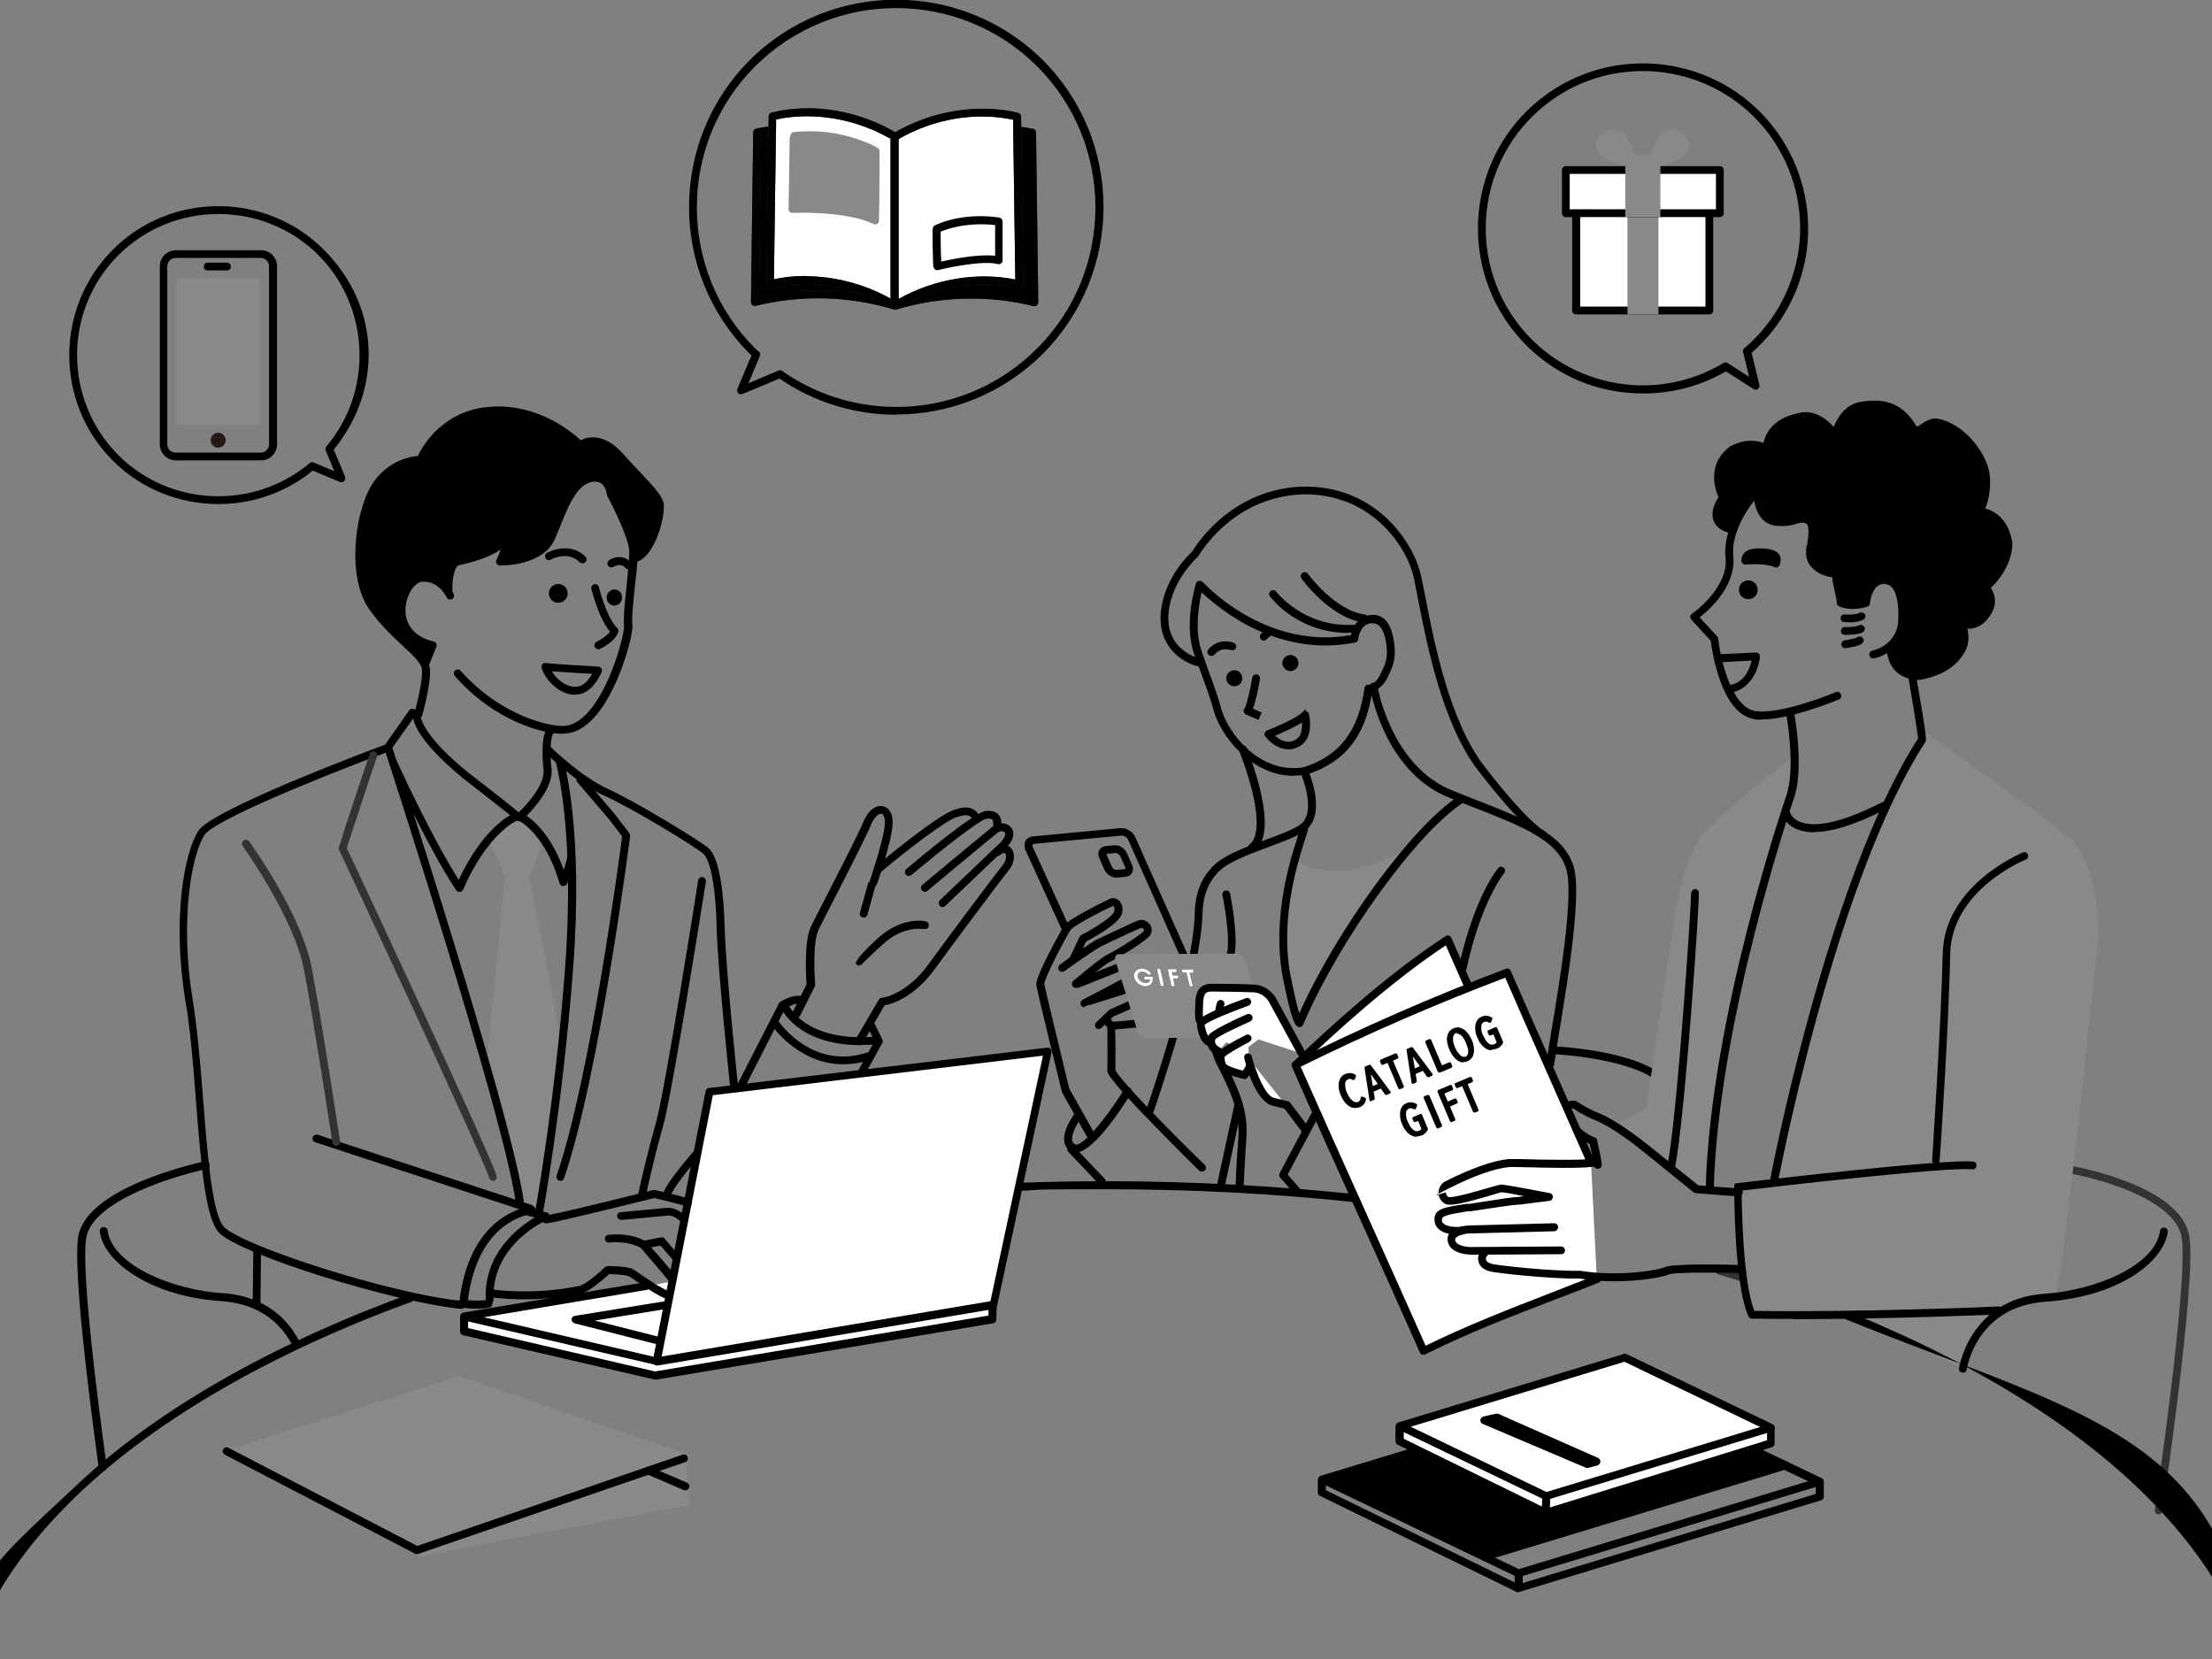 <?xml version="1.0" encoding="UTF-8"?>
<svg id="_レイヤー_1" data-name="レイヤー 1" xmlns="http://www.w3.org/2000/svg" version="1.1" xmlns:xlink="http://www.w3.org/1999/xlink" viewBox="0 0 800 600">
  <rect x="0" y="0" width="800" height="600" fill="#808080" stroke="none"/>
  <defs>
    <style>
      .cls-1 {
        fill: #898989;
      }

      .cls-1, .cls-2, .cls-3, .cls-4, .cls-5, .cls-6 {
        stroke-width: 0px;
      }

      .cls-2 {
        fill: #000;
      }

      .cls-7 {
        stroke: #fff;
        stroke-width: .7px;
      }

      .cls-7, .cls-8 {
        stroke-linecap: round;
        stroke-linejoin: round;
      }

      .cls-7, .cls-6 {
        fill: #fff;
      }

      .cls-9 {
        clip-path: url(#clippath-2);
      }

      .cls-3, .cls-8 {
        fill: none;
      }

      .cls-10 {
        clip-path: url(#clippath-1);
      }

      .cls-8 {
        stroke: #333;
        stroke-width: 2.8px;
      }

      .cls-4 {
        fill: #231815;
      }

      .cls-11 {
        clip-path: url(#clippath);
      }

      .cls-5 {
        fill: #333;
      }
    </style>
    <clipPath id="clippath">
      <rect class="cls-3" width="800" height="600"/>
    </clipPath>
    <clipPath id="clippath-1">
      <rect class="cls-3" width="800" height="600"/>
    </clipPath>
    <clipPath id="clippath-2">
      <rect class="cls-3" width="800" height="600"/>
    </clipPath>
  </defs>
  <g id="beta">
    <path class="cls-2" d="M599.6,390.8c-.3,0-.6,0-.8-.3-11.2-7.9-35.9-9.2-36.1-9.2-.8,0-1.4-.7-1.3-1.5,0-.8.7-1.4,1.5-1.3,1,0,25.8,1.3,37.6,9.7.6.5.8,1.3.3,2-.3.4-.7.6-1.2.6Z"/>
    <path class="cls-8" d="M750.2,423.3s38.1,6.9,40.3,24.6c2.2,17.7-9.8,98.4-9.8,98.4"/>
    <path class="cls-5" d="M177.9,302.6s2.4,11.3,4.9,13.3"/>
    <path class="cls-1" d="M176.5,302.6l6.1,14.3-6.4,66.5,13.1,52,6.3,3.5,7.6-60.4s-10.6-59.2-12.1-61c2.1-2.4,5.5-14.9,5.5-14.9l-8.4-7.4s-11.7,4.9-11.5,7.4Z"/>
    <path class="cls-2" d="M152.7,239.5s-16.4-16.2-20.1-24.4c-3.5-8.2-1-28,.8-33,1.8-5.1,8.4-16.2,19-15.2,5.5-9.4,13.7-18.6,21.5-18.4s18.8-1.2,36,12.1c5.9-1.2,10.2-1.2,19.9,10s12.9,15.6.6,31.5c0,0-7.4-22.7-9.6-23.3,0-2.1-3.5-8-8.8-5.3s-9.6,15.4-9.6,15.4c0,0-4.9,16.4-20.7,14.1,1.4-5.1,3.1-9.4,3.1-9.4,0,0-8.4,9.4-19.6,9-2.5,2.7-3.3,9.6-2.9,10.9-6.3-4.5-12.7-6.4-15.4,0-2.7,6.4-2.1,16.4,10.4,19.8-1.4,2.5-4.5,6.3-4.5,6.3Z"/>
    <path class="cls-2" d="M638.5,162.4s-9.8-5.5-15.5,3.3c-1.8,6.3.2,14.1.2,14.1,0,0-9,9,4.5,11.5,2.9-6.6,7.6-13.3,7.6-13.3,0,0-2.3,10.6,8.6,10.6,7.6-.8,11.1-.4,11.1-.4,0,0,2.2,4.5.8,6.6s-2.7,12.5,9.4,13.1c-1.8,2.7.5,10.1,2.3,10.9,4.3,2,7.2-1.2,7.2-1.2,0,0,1.4-7.6,4.5-7.6s7.6,1.6,8,3.5c.4,2,1.6,18-3.7,20.1.4,5.5,5.5,11.1,9.4,10.8,3.9-.4,19.5-5.5,17.2-19.6,4.3.6,14.1-4.5,8.2-12.5,3.9-3.9,10.2-14.1,8-19.8-2.5-2.9-7-9.2-10.2-8.2,1.8-4.7,5.5-19.8-6.8-28.4-5.7-3.3-12.5-4.3-15.5-.6-2.3-2-9.6-11.3-18.6-10-8.2,1.2-11.1,10.9-11.1,10.9,0,0-7.8-7.6-14.3-6.4s-12.1,9.2-11.5,12.3Z"/>
    <path class="cls-5" d="M631.1,202.4s-.5-2.9,4.2-3c4.7-.1,7.2.7,7.2,3.6-2.4-.7-10.7-.6-10.7-.6"/>
    <path class="cls-1" d="M592.6,413.7l-8.3-7.3,11.1-5.3s10.3-72.1,12-78.9,4.5-15.2,7.6-19.5c5.4-7.2,33.7-29.3,33.7-29.3,0,0,2,2.2.9,5.4s-21.5,79-25.4,99.3c-3.9,17.6-6.3,51.6-6.3,51.6l-5.5.8-19.9-16.8Z"/>
    <path class="cls-1" d="M628.9,428.9s-2,40.7,4.7,47.3c20.7,0,37.9.8,37.9.8l36.8,16.8s9.4-17.6,13.7-18.8,12.5-7,21.5-6.3c3.5-14.5,13-107.7,15-126.5s-4.9-36.6-11.1-39.7c-5.1-5.3-51.4-37.9-51.4-37.9l-1,3.1s-21.7,34.8-39.7,100.5c-7,19.5-12.9,59.4-12.9,59.4l-13.5,1.2Z"/>
    <path class="cls-2" d="M479.8,535.8l57.5,27.2,108.3-32.8-12.1-5.9-73.3,23.1-48.1-22.3s-31.9,10-32.3,10.8Z"/>
    <path class="cls-2" d="M604.5,423c0,0-.2,0-.3,0-.8-.1-1.3-.9-1.1-1.7,3.7-19.6,8.6-95,8.5-98.1,0-.7.4-1.4,1.1-1.6.8-.2,1.5.3,1.7,1,.4,1.7-4.8,79.4-8.5,99.1-.1.7-.7,1.2-1.4,1.2Z"/>
    <path class="cls-1" d="M508.5,307.1s-37.7,51.4-38.6,62.9c-8.3-30.6-5.4-49.6-.9-58.4,0,0,15.2,10,39.5-4.5Z"/>
  </g>
  <g id="illust">
    <path class="cls-2" d="M389,416.8c-.5,0-1-.1-1.4-.3-1.4-.7-2.3-1.8-2.6-3.2-1-4.2,3.2-10,3.7-10.7.5-.6,1.4-.8,2-.3s.8,1.4.3,2c-1.5,2-3.7,6.1-3.2,8.3.1.6.5,1,1.1,1.3,2.2,1,10.5-8.3,17.7-20,.4-.7,1.3-.9,2-.5.7.4.9,1.3.5,2-3.2,5.2-13.7,21.4-20,21.4Z"/>
    <path class="cls-2" d="M398.6,428.8c-.4,0-.8-.1-1-.4l-11.3-11.9c-.5-.6-.5-1.5,0-2,.6-.5,1.5-.5,2,0l11.3,11.9c.5.6.5,1.5,0,2-.3.3-.6.4-1,.4Z"/>
    <path class="cls-2" d="M452.8,307.9c-.4,0-.9-.2-1.1-.6-.5-.6-.4-1.5.3-2,2.9-2.2,3.3-8.9,1-18.6-1.9-7.9-4.8-15.1-4.8-15.1-.3-.7,0-1.5.8-1.9.7-.3,1.5,0,1.9.8,1.2,3.1,12,30.2,2.9,37.1-.3.2-.6.3-.9.3Z"/>
    <path class="cls-2" d="M416,403c-.2,0-.3,0-.5,0-.7-.3-1.1-1.1-.9-1.8.2-.5,17.1-49,17.5-71,.2-9.6,4.4-14.5,5.2-15.3,3.4-4.9,12-8.1,20.2-11.1,4.9-1.8,9.6-3.5,12.5-5.4,6.7-4.4.4-18.7.4-18.9-.3-.7,0-1.5.7-1.9s1.5,0,1.9.7c.3.7,7.3,16.7-1.4,22.4-3.1,2.1-8,3.8-13,5.7-7.5,2.8-16.1,5.9-19,10.2,0,0-.1.1-.2.2s-4.2,4.3-4.5,13.4c-.5,22.4-17,69.9-17.7,71.9-.2.6-.7,1-1.3,1ZM438.5,315.7h0Z"/>
    <g>
      <path class="cls-2" d="M403,372.4c-1.3,0-2.8-.4-3.8-2.6-.3-.7,0-1.5.7-1.9.7-.3,1.5,0,1.9.7.4.9.6,1,1.6.9l31.7-3c.1,0,.3,0,.4-.2,0-.1.1-.4,0-.9l-27.4-61.5c-.4-1-1.6-1.8-2.5-1.7l-31.7,3c-.1,0-.3,0-.4.2,0,.1-.1.4,0,.9l13.1,28.7c.3.7,0,1.5-.7,1.9-.7.3-1.5,0-1.9-.7l-13.1-28.7c-.5-1.2-.5-2.5,0-3.4.5-.9,1.5-1.5,2.6-1.6l31.7-3c2.1-.2,4.5,1.3,5.4,3.3l27.4,61.5c.5,1.2.5,2.5,0,3.4-.5.9-1.5,1.5-2.6,1.6l-31.7,3c-.2,0-.5,0-.7,0Z"/>
      <path class="cls-2" d="M403.7,317.4c-1.7,0-3.5-1.2-4.3-2.9l-1.8-4.1c-.5-1.1-.5-2.2,0-3,.5-.8,1.3-1.3,2.3-1.4l3.1-.3c1.8-.2,3.8,1.1,4.6,2.9l1.8,4.1c.5,1.1.5,2.2,0,3-.5.8-1.3,1.3-2.3,1.4l-3.1.3c-.1,0-.2,0-.4,0ZM403.4,308.5h0l-3.1.3c-.1,0-.1,0-.1,0,0,0,0,.2.1.5l1.8,4.1c.3.8,1.2,1.3,1.8,1.2l3.1-.3h0c.1,0,.1,0,.1,0,0,0,0-.2-.1-.5l-1.8-4.1c-.3-.7-1.2-1.2-1.7-1.2Z"/>
    </g>
    <path class="cls-2" d="M394.2,411.6c-.5,0-1-.3-1.2-.7l-8.9-15.8c0-.1-.1-.2-.1-.4-.9-3.7-8.9-36.1-9.2-38.5-.4-3.2,9.5-20.6,10-21.4,1.8-2.7,16.4-9.6,16.5-9.7,1.1-.5,2.4-.3,3.3.5,1.2,1.1,1.7,3,1.2,4.8-1,3.6-10.2,8.7-13,10.1l-3.2,6.8c-.3.7-1.2,1-1.9.7-.7-.3-1-1.2-.7-1.9l3.4-7.2c.1-.3.4-.5.6-.7,5.4-2.8,11.5-6.8,12-8.6.2-.8,0-1.6-.3-1.9-.1-.1-.2-.1-.3,0-2.7,1.1-14.2,7.1-15.2,8.6-1.6,2.4-9.5,17.4-9.5,19.5.2,1.6,5.5,23.4,9,37.9l8.8,15.6c.4.7.1,1.5-.5,1.9-.2.1-.5.2-.7.2Z"/>
    <path class="cls-2" d="M389.1,357.3c-.4,0-.8-.2-1.1-.5-.5-.6-.4-1.5.1-2,1-.8,9.7-8.3,12.5-9.6,2.6-1.2,11.4-6.7,12.9-8.3.3-.3.2-.5.2-.7-.2-.4-.6-.6-.9-.6-1,.2-7.3,3.2-10.7,4.8-1.8.9-3.1,1.5-3.9,1.9,0,0,0,0,0,0-.1,0-3.2,1.7-13.2,8.9-.6.5-1.5.3-2-.3-.5-.6-.3-1.5.3-2,7.2-5.3,10.9-7.6,12.5-8.6.1-.2.4-.3.6-.4h0c.4-.2,2.5-1.1,4.5-2.1,7.2-3.4,10.5-5,11.6-5.1,1.5-.1,3,.8,3.7,2.2.6,1.3.4,2.8-.7,3.9-1.9,2-11.1,7.7-13.8,8.9-2.1,1-9.2,6.9-11.8,9.1-.3.2-.6.4-.9.4Z"/>
    <path class="cls-2" d="M392.2,364.3c-.5,0-1-.3-1.3-.8-.4-.7,0-1.5.6-1.9,10.5-5.4,22.2-11.7,24.5-13.4-.8,0-2.1,0-3.4.3-1.5.3-14.5,5.5-22.4,8.7-.7.3-1.5,0-1.9-.8-.3-.7,0-1.5.8-1.9,2.1-.9,20.7-8.4,22.9-8.9,1.7-.4,5.8-1,7,.9.3.5.7,1.6-.5,3-1.5,1.9-18.5,10.7-25.8,14.4-.2.1-.4.2-.7.2Z"/>
    <path class="cls-2" d="M397.4,372.2c-.4,0-.7-.1-1-.4-.5-.6-.5-1.5,0-2l4.6-4.4c.1-.1.3-.2.4-.3,6.8-2.9,14.5-6.7,16.6-8.6-1,0-3,.3-4.6.9l-19.3,6.1c-.8.2-1.5-.2-1.8-.9-.2-.8.2-1.5.9-1.8l19.2-6.1c2.2-.8,7.5-2.3,8.7.8.4,1.1,1.4,3.8-18.4,12.1l-4.4,4.2c-.3.3-.6.4-1,.4Z"/>
    <path class="cls-2" d="M434.6,423.7c-.4,0-.7-.1-1-.4s-8.3-8.2-16.4-16.5c-16.8-17.3-16.8-18.8-16.7-19.8.1-2.9,0-13.3,0-14.5-.2-.6.1-1.3.7-1.6.7-.4,1.5-.1,1.9.6.5,1,.3,14,.3,15.5,1,2.8,17.3,19.7,32.3,34.3.6.5.6,1.5,0,2-.3.3-.7.4-1,.4ZM403.3,387.1h0s0,0,0,0ZM400.5,372.7s0,0,0,0t0,0ZM400.5,372.7h0Z"/>
    <path class="cls-2" d="M79,182.3c-13.9,0-27.8-5.3-38.2-15.7-21-21-21-55.2,0-76.3,21-21,55.3-21,76.3,0s21,51.1,3.6,72.3l4.1,9.8c.2.5,0,1.1-.3,1.6-.4.4-1,.5-1.6.3l-9.8-4.1c-9.9,8.1-22,12.1-34.1,12.1ZM78.9,77.4c-13.1,0-26.2,5-36.1,14.9-19.9,19.9-19.9,52.3,0,72.3,18.7,18.7,49,19.9,69.2,2.9.4-.4,1-.4,1.5-.2l7.4,3.1-3.1-7.4c-.2-.5-.1-1.1.2-1.5,17.1-20.1,15.8-50.5-2.8-69.2-10-10-23.1-14.9-36.2-14.9Z"/>
    <path class="cls-2" d="M594.2,142.3c-4,0-8.1-.4-12.1-1.2-14.8-3-27.7-11.5-36.5-23.8-19.1-26.8-12.9-64.2,13.9-83.3,26.8-19.1,64.2-12.9,83.3,13.9h0c8.8,12.3,12.5,27.3,10.7,42.2-1.9,14.6-8.9,27.8-20,37.5l2.8,11.6c.1.6,0,1.1-.5,1.5-.5.3-1.1.4-1.6,0l-10-6.4c-9.1,5.3-19.4,8-29.8,8ZM594.1,25.7c-11.5,0-23,3.4-33,10.6-25.5,18.2-31.4,53.8-13.2,79.3,8.4,11.7,20.7,19.7,34.8,22.6,14,2.9,28.4.4,40.6-6.9.5-.3,1-.3,1.5,0l7.8,5-2.2-9c-.1-.5,0-1.1.5-1.4,10.9-9.2,17.8-22.1,19.7-36.2,1.8-14.2-1.8-28.5-10.1-40.2-11.1-15.5-28.6-23.8-46.3-23.8Z"/>
    <g>
      <path class="cls-2" d="M82.1,97.8h-7c-.8,0-1.4-.6-1.4-1.4s.6-1.4,1.4-1.4h7c.8,0,1.4.6,1.4,1.4s-.6,1.4-1.4,1.4Z"/>
      <g>
        <path class="cls-2" d="M94.4,166.5h-30.8c-3.2,0-5.8-2.6-5.8-5.8v-64.4c0-3.2,2.6-5.8,5.8-5.8h30.8c3.2,0,5.8,2.6,5.8,5.8v64.4c0,3.2-2.6,5.8-5.8,5.8ZM63.5,93.3c-1.6,0-3,1.3-3,3v64.4c0,1.6,1.3,3,3,3h30.8c1.6,0,3-1.3,3-3v-64.4c0-1.6-1.3-3-3-3h-30.8Z"/>
        <path class="cls-1" d="M93.1,153.8h-28.4c-.5,0-.9-.4-.9-.9v-51.4c0-.5.4-.9.9-.9h28.4c.5,0,.9.4.9.9v51.4c0,.5-.4.9-.9.9Z"/>
        <circle class="cls-4" cx="78.9" cy="159.2" r="2.7"/>
      </g>
    </g>
    <g>
      <g>
        <path class="cls-1" d="M587.5,48.4c2.6,2.2,5.6,12.9,5.6,12.9-.2,0-11.1-2.5-13.7-4.7s-2.8-5-.6-7.5c2.2-2.6,6.1-2.9,8.7-.7Z"/>
        <path class="cls-1" d="M600.8,48.4c-2.6,2.2-5.6,12.9-5.6,12.9.2,0,11.1-2.5,13.7-4.7,2.6-2.2,2.8-5,.6-7.5-2.2-2.6-6.1-2.9-8.7-.7Z"/>
      </g>
      <path class="cls-1" d="M594.4,65.8h-.6c-1.7,0-3.1-1.4-3.1-3.1v-3.7c0-1.7,1.4-3.1,3.1-3.1h.6c1.7,0,3.1,1.4,3.1,3.1v3.7c0,1.7-1.4,3.1-3.1,3.1Z"/>
      <g>
        <g>
          <rect class="cls-6" x="570.1" y="76" width="48.2" height="36.3"/>
          <path class="cls-2" d="M618.2,113.7h-48.2c-.8,0-1.4-.6-1.4-1.4v-36.3c0-.8.6-1.4,1.4-1.4h48.2c.8,0,1.4.6,1.4,1.4v36.3c0,.8-.6,1.4-1.4,1.4ZM571.5,110.9h45.3v-33.5h-45.3v33.5Z"/>
        </g>
        <g>
          <rect class="cls-1" x="589.9" y="76" width="8.4" height="36.3"/>
          <path class="cls-1" d="M599.8,113.7h-11.2v-39.1h11.2v39.1ZM591.3,110.9h5.6v-33.5h-5.6v33.5Z"/>
        </g>
        <g>
          <rect class="cls-6" x="566.3" y="61.5" width="55.7" height="15.6"/>
          <path class="cls-2" d="M622,78.5h-55.7c-.8,0-1.4-.6-1.4-1.4v-15.6c0-.8.6-1.4,1.4-1.4h55.7c.8,0,1.4.6,1.4,1.4v15.6c0,.8-.6,1.4-1.4,1.4ZM567.7,75.7h52.9v-12.8h-52.9v12.8Z"/>
        </g>
        <g>
          <rect class="cls-1" x="589.2" y="60.8" width="9.8" height="16.3"/>
          <path class="cls-1" d="M600.5,78.5h-12.7v-19.1h12.7v19.1ZM590.6,75.7h7v-13.5h-7v13.5Z"/>
        </g>
      </g>
    </g>
    <g>
      <path class="cls-2" d="M549.2,575.9c-.2,0-.4,0-.6-.1l-71.2-34.8c-.5-.2-.8-.8-.8-1.3v-4.5c.1-.6.6-1.1,1.1-1.3l108.9-32.7c.3-.1.7,0,1,0l71.2,33.6c.5.2.8.7.8,1.3v5.2c0,.6-.4,1.2-1,1.3l-109,33.1c-.1,0-.3,0-.4,0ZM479.4,538.9l69.8,34.1,107.5-32.7v-3.3s-69.8-33-69.8-33l-107.4,32.3v2.5Z"/>
      <path class="cls-2" d="M549.2,570.4c-.2,0-.4,0-.6-.1l-71-34c-.5-.2-.8-.8-.8-1.4,0-.6.4-1.1,1-1.2l109-33.1c.3-.1.7,0,1,0l71,34c.5.2.8.8.8,1.4,0,.6-.4,1.1-1,1.2l-109,33.1c-.1,0-.3,0-.4,0ZM482.1,535.3l67.2,32.2,105-31.9-67.2-32.2-105,31.9Z"/>
      <path class="cls-2" d="M549.2,574.5h0c-.8,0-1.4-.7-1.4-1.4v-4c0-.8.7-1.4,1.5-1.4h0c.8,0,1.4.7,1.4,1.4v4c0,.8-.7,1.4-1.5,1.4Z"/>
      <path class="cls-2" d="M537,564.5c-.6,0-1.2-.4-1.4-1-.2-.8.2-1.5.9-1.8l109-33.1c.8-.2,1.5.2,1.8.9.2.8-.2,1.5-.9,1.8l-109,33.1c-.1,0-.3,0-.4,0Z"/>
    </g>
    <g>
      <g>
        <polygon class="cls-6" points="559 547.1 506.1 521.2 506.2 515.9 587.4 491.5 640.5 516.5 640.5 522 559 547.1"/>
        <path class="cls-2" d="M559,548.5c-.2,0-.4,0-.6-.1l-52.9-25.9c-.5-.2-.8-.8-.8-1.3v-5.3c.1-.6.5-1.2,1.1-1.3l81.2-24.4c.3-.1.7,0,1,0l53,25.1c.5.2.8.7.8,1.3v5.5c0,.6-.4,1.2-1,1.3l-81.4,25.2c-.1,0-.3,0-.4,0ZM507.6,520.3l51.6,25.3,79.9-24.7v-3.5s-51.7-24.5-51.7-24.5l-79.7,24v3.4Z"/>
      </g>
      <g>
        <polygon class="cls-6" points="559.2 541.1 506.3 515.7 587.6 490.9 640.5 516.4 559.2 541.1"/>
        <path class="cls-2" d="M559.2,542.5c-.2,0-.4,0-.6-.1l-52.9-25.4c-.5-.2-.8-.8-.8-1.4,0-.6.4-1.1,1-1.2l81.3-24.7c.3-.1.7,0,1,0l52.9,25.4c.5.2.8.8.8,1.4,0,.6-.4,1.1-1,1.2l-81.3,24.7c-.1,0-.3,0-.4,0ZM510.2,516l49.1,23.6,77.3-23.5-49.1-23.6-77.3,23.5Z"/>
      </g>
      <path class="cls-2" d="M559,547.5h0c-.8,0-1.4-.7-1.4-1.5l.2-5c0-.8.7-1.4,1.5-1.4.8,0,1.4.7,1.4,1.5l-.2,5c0,.8-.7,1.4-1.4,1.4Z"/>
    </g>
    <g>
      <g class="cls-11">
        <path class="cls-2" d="M400,832.2c-111.6,0-216.6-21-295.5-59-79.3-38.2-123-89.1-123-143.4s15.3-63.4,45.5-92c28.6-27.2,70.5-51.3,120.9-69.7.7-.3,1.6.1,1.8.9.3.7-.1,1.5-.9,1.8-50.1,18.3-91.6,42.2-120,69.1-29.6,28.1-44.6,58.3-44.6,89.9,0,110.1,186.5,199.6,415.7,199.6s415.7-89.5,415.7-199.6-53.9-114.5-147.9-152.6c-.7-.3-1.1-1.1-.8-1.9.3-.7,1.1-1.1,1.8-.8,95.1,38.6,149.6,95.1,149.6,155.2s-43.7,105.2-123,143.4c-79,38.1-183.9,59-295.5,59Z"/>
      </g>
      <g class="cls-10">
        <path class="cls-5" d="M629.4,463.2c-.1,0-.3,0-.4,0-2.6-.8-5.2-1.6-7.8-2.4-.8-.2-1.2-1-1-1.8.2-.8,1-1.2,1.8-1,2.6.8,5.2,1.6,7.8,2.4.8.2,1.2,1,.9,1.8-.2.6-.8,1-1.3,1Z"/>
      </g>
      <g class="cls-9">
        <path class="cls-2" d="M492.1,435s-.1,0-.2,0c-30-3.3-60.9-4.9-91.9-4.9s-21.2.2-31.6.6c-.8,0-1.4-.6-1.5-1.4,0-.8.6-1.4,1.4-1.5,10.5-.4,21.2-.6,31.7-.6,31.1,0,62.1,1.7,92.2,4.9.8,0,1.3.8,1.3,1.6,0,.7-.7,1.3-1.4,1.3Z"/>
      </g>
    </g>
    <g>
      <g>
        <polygon class="cls-6" points="236.9 497.4 358.9 477 359.1 471.8 289.8 461 167.9 476.3 167.8 481.4 236.9 497.4"/>
        <path class="cls-2" d="M236.9,498.9c-.1,0-.2,0-.3,0l-69.1-16c-.6-.1-1.1-.7-1.1-1.4v-5.1c0-.7.6-1.3,1.3-1.4l121.9-15.3c.1,0,.3,0,.4,0l69.3,10.9c.7.1,1.2.7,1.2,1.5l-.2,5.2c0,.7-.5,1.2-1.2,1.3l-122,20.4c0,0-.2,0-.2,0ZM169.2,480.3l67.7,15.7,120.6-20.2v-2.8c.1,0-67.7-10.6-67.7-10.6l-120.5,15.1v2.8Z"/>
      </g>
      <g>
        <polyline class="cls-6" points="233.7 465.1 167.8 476.1 236.9 492.1 358.9 471.7 289.8 455.7 243.8 463.4"/>
        <path class="cls-2" d="M236.9,493.5c-.1,0-.2,0-.3,0l-69.1-16c-.7-.1-1.1-.8-1.1-1.4s.5-1.2,1.2-1.4l65.9-11c.8-.1,1.5.4,1.6,1.2s-.4,1.5-1.2,1.6l-58.9,9.9,61.9,14.4,114.7-19.2-61.9-14.4-45.7,7.6c-.8.1-1.5-.4-1.6-1.2s.4-1.5,1.2-1.6l46-7.7c.2,0,.4,0,.5,0l69.1,16c.7.1,1.1.8,1.1,1.4s-.5,1.2-1.2,1.4l-122,20.4c0,0-.1,0-.2,0Z"/>
      </g>
      <g>
        <polygon class="cls-6" points="359.4 471.9 237.5 492.4 256.6 394.8 379 380.2 359.4 471.9"/>
        <path class="cls-2" d="M237.5,493.8c-.4,0-.8-.1-1-.4-.3-.3-.5-.8-.4-1.3l19.1-97.5c.1-.6.6-1.1,1.2-1.1l122.4-14.6c.5,0,.9.1,1.2.5.3.3.4.8.3,1.2l-19.7,91.7c-.1.6-.6,1-1.1,1.1l-121.9,20.5c0,0-.2,0-.2,0ZM257.8,396.1l-18.5,94.5,118.9-20,19-88.8-119.4,14.3ZM359.4,471.9h0Z"/>
      </g>
    </g>
    <g>
      <g>
        <path class="cls-6" d="M469.1,384.7c15.7-15.1,36.1-33,54.5-45,15.5,35.1,31,70.3,46.5,105.4-18.3,10-40,24.9-54.7,43-15.5-35.1-30.8-68.3-46.3-103.5Z"/>
        <path class="cls-2" d="M515.4,489.6c0,0-.1,0-.2,0-.5,0-.9-.4-1.1-.8-7.8-17.6-15.6-35-23.2-51.8-7.6-16.8-15.4-34.1-23.1-51.7-.2-.5-.1-1.2.3-1.6,11.4-11,33.7-31.5,54.7-45.1.3-.2.8-.3,1.2-.2.4.1.7.4.9.8l46.5,105.4c.3.7,0,1.5-.6,1.8-13.2,7.2-37.7,22.3-54.2,42.6-.3.3-.7.5-1.1.5ZM470.8,385.1c7.6,17.2,15.3,34.3,22.7,50.8,7.3,16.1,14.8,32.8,22.2,49.7,16.3-19.3,39.3-33.7,52.5-41l-45.3-102.7c-20,13.2-40.9,32.4-52.2,43.2Z"/>
      </g>
      <g>
        <path class="cls-6" d="M577.5,462.4c-21.3,8.4-42.2,15.8-62.7,26-15.5-35.1-30.8-68.3-46.3-103.5,25-12.5,50.4-23.6,76.6-33.4,10.2,23.2,20,45.4,30.3,68.6"/>
        <path class="cls-2" d="M514.8,489.9c-.2,0-.3,0-.5,0-.4-.1-.7-.4-.8-.8-7.8-17.6-15.6-35-23.2-51.7-7.6-16.8-15.4-34.1-23.1-51.7-.3-.7,0-1.5.7-1.8,24.9-12.4,50.7-23.7,76.7-33.5.7-.3,1.5,0,1.8.8,5.2,11.9,10.3,23.5,15.5,35.1,4.9,11.1,9.8,22.2,14.8,33.5.3.7,0,1.5-.7,1.9s-1.5,0-1.9-.7c-5-11.3-9.9-22.4-14.8-33.5-5-11.2-9.9-22.4-14.9-33.9-25.1,9.5-50,20.3-74,32.2,7.6,17.1,15.2,34.1,22.6,50.5,7.4,16.4,15,33.3,22.6,50.4,15.2-7.5,30.9-13.5,46-19.4,5-2,10.3-4,15.5-6,.7-.3,1.5,0,1.8.8.3.7,0,1.5-.8,1.8-5.2,2.1-10.4,4.1-15.5,6-16.3,6.3-31.7,12.2-47.1,19.9-.2.1-.4.2-.6.2Z"/>
      </g>
    </g>
    <path class="cls-2" d="M709.9,496.4c0,0-.1,0-.2,0-.8-.1-1.3-.8-1.2-1.6,0-.2,4-25.1,31-26.9,18.7-1.3,40-10.3,41.7-22.7.1-.8.8-1.3,1.6-1.2.8.1,1.3.8,1.2,1.6-.8,5.5-5.4,11.4-12.8,16-5.8,3.6-16,8.1-31.5,9.2-24.7,1.7-28.3,23.6-28.4,24.5-.1.7-.7,1.2-1.4,1.2Z"/>
    <path class="cls-2" d="M107.3,487.8c-.5,0-1-.3-1.3-.8-3.5-6.9-10.7-15.3-25.6-16.4-15.5-1-25.7-5.6-31.5-9.2-7.4-4.6-12.1-10.4-12.8-16-.1-.8.4-1.5,1.2-1.6.8-.1,1.5.4,1.6,1.2,1.7,12.4,23,21.5,41.7,22.7,16.2,1.1,24.1,10.3,27.9,17.9.3.7,0,1.5-.6,1.9-.2.1-.4.2-.6.2Z"/>
    <path class="cls-2" d="M37.1,532c-.7,0-1.3-.5-1.4-1.2-3.5-25.5-9.1-70.1-7.5-83,2.3-18.5,44.1-27.4,45.9-27.8.8-.2,1.5.3,1.7,1.1.2.8-.3,1.5-1.1,1.7-.1,0-10.7,2.2-21.3,6.6-9.6,3.9-21.3,10.3-22.3,18.8-1.6,12.5,4,56.9,7.5,82.2.1.8-.4,1.5-1.2,1.6,0,0-.1,0-.2,0Z"/>
    <path class="cls-2" d="M441.6,429.9c-.1,0-.2,0-.3,0-.8-.2-1.2-.9-1.1-1.7l6.1-28.1c.2-.8.9-1.2,1.7-1.1.8.2,1.2.9,1.1,1.7l-6.1,28.1c-.1.7-.7,1.1-1.4,1.1Z"/>
    <path class="cls-2" d="M469.6,432.7c-.4,0-.8-.2-1.1-.5l-5.5-6.3c-.4-.4-.5-1.1-.2-1.6l11.3-21.3c.4-.7,1.2-1,1.9-.6s1,1.2.6,1.9l-10.9,20.5,4.8,5.5c.5.6.5,1.5-.1,2-.3.2-.6.4-.9.4Z"/>
    <path class="cls-2" d="M637.2,260.3c-1.2,0-2.2,0-3.2-.3-11.7-2.5-14.8-24.6-15.3-28.3l-7-7.6c-.3-.3-.4-.7-.4-1.1,0-.4.3-.8.6-1,.1,0,13.1-9.2,12.2-20-1.6-12.6,9.9-24.8,10.4-25.2.4-.4,1-.6,1.6-.3s.9.8.9,1.3c0,0-.1,8.9,5.4,9.6,3.3.4,5.1-.1,6.7-.6,1.6-.5,3.2-.9,5.3,0,3.4,1.6,2.7,6.5,2.1,10.5-.2,1.2-.4,2.4-.4,3.2,0,2.6,3.1,5.5,8.2,5.7.4,0,.8.2,1,.5s.4.7.3,1.1c-.2,1.6.1,2.9.5,4.8.3,1.3.6,2.7.8,4.5,1.1.3,3.7.7,6.6,0,.5-3.4,2.6-8.6,7.7-8.6s3.7.7,5,2.1c3.1,3.3,3.4,9.7,3.1,14.5-.5,7.3-6.1,11.8-11.5,13-.8.2-1.5-.3-1.7-1.1s.3-1.5,1.1-1.7c4.4-1,8.9-4.6,9.3-10.5.4-5.9-.5-10.4-2.3-12.4-.8-.8-1.7-1.2-2.9-1.2-4.4,0-5,6.9-5,7,0,.6-.4,1.1-1,1.2-4.8,1.6-9.2.5-10.3-.2-.6-.4-.7-.9-.7-1.2-.2-1.9-.6-3.5-.9-4.9-.3-1.5-.7-2.9-.7-4.3-6-.8-9.5-4.7-9.5-8.4s.2-2.3.4-3.6c.4-2.7,1-6.8-.5-7.5-1.1-.5-1.7-.3-3.3.1-1.7.5-4,1.2-7.8.7-5.2-.7-7-5.5-7.6-9-3.1,4-8.5,12.3-7.5,20.5.8,10.4-8.6,18.9-12.2,21.7l6.3,6.8c.2.2.3.5.4.8.7,6.7,4.5,24.4,13.1,26.2,9.2,1.7,29.3-6.7,29.5-6.8.7-.3,1.5,0,1.8.8s0,1.6-.8,1.9c-.8.3-17.3,7.2-27.9,7.2Z"/>
    <path class="cls-2" d="M693.1,245.7c-2.4,0-4.6-.7-6.5-2.1-2.5-1.9-3.9-4.8-4.2-8.3,0-.8.5-1.5,1.3-1.5.8,0,1.5.5,1.5,1.3.2,2.7,1.2,4.8,3,6.2,1.8,1.4,4.2,1.8,6.6,1.4,4.8-1,11.2-3.5,13.8-9.6,1.3-3-.4-7.3-.5-7.3-.2-.5,0-1.2.3-1.6.4-.4,1-.5,1.6-.3.1,0,3.5,1.5,6.5-2.1,2.7-3.2,2.9-6,.4-9.1-.3-.4-.4-.8-.3-1.3.1-.4.4-.8.9-.9,1.2-.5,7.4-6.9,7.5-14.3-1.8-10.3-9.1-10.2-9.2-10.2-.7,0-1.3-.5-1.4-1.2,0-.5.1-1,.5-1.3.8-1.2,2.9-7.3,1.7-12.8-1.4-6.8-8.7-15.5-16.4-16.9-1.1-.1-2.4.7-3.7,1.5-1.6,1-3.8,2.4-5.5.5,0,0-.1-.1-.2-.2-4.7-8.2-10.3-9-17.8-7.7-6,1.1-7.9,9.5-7.9,9.5-.1.6-.6,1-1.1,1.1-.6.1-1.1-.1-1.5-.6,0,0-5.3-8.1-12.1-5.8,0,0,0,0-.1,0-6.2,1.4-9.5,4.8-10,10.1,0,.5-.3.9-.8,1.1s-1,.2-1.4,0c-.2-.1-4.7-2.8-10.5.2-8.5,6-3.5,15.2-3.3,15.6.2.5.2,1,0,1.5-1.9,2.9-2.5,5.3-1.8,6.9.9,2,3.9,2.5,3.9,2.5.8.1,1.3.8,1.2,1.6s-.8,1.3-1.6,1.2c-.2,0-4.5-.6-6.1-4.1-1.1-2.4-.6-5.4,1.6-8.9-1.2-2.8-4.5-12.2,4.6-18.6,0,0,0,0,.2,0,4.9-2.6,9.2-1.9,11.5-1,1.2-5.4,5.3-9.1,11.8-10.6,6.2-2,11.1,2,13.6,4.8,1.2-3.1,4-8,9.4-9,7.3-1.2,14.8-1,20.6,8.9.3,0,1.2-.6,1.8-1,1.5-1,3.4-2.2,5.7-1.9,9.1,1.6,17.1,11.4,18.7,19.1.9,4.5,0,10.2-1.4,13.4,3,.8,8.3,3.4,9.8,12.4,0,0,0,.2,0,.2,0,7.1-4.9,13.6-7.8,16.1,2.4,3.8,1.9,7.6-1.3,11.4-2.3,2.8-5.1,3.5-7.2,3.4.5,1.9.7,4.7-.3,7.1-2.5,5.7-8,9.6-15.9,11.2-.8.2-1.6.2-2.4.2ZM715.1,183.6h0ZM715.7,183.2h0ZM715.8,183.2s0,0,0,0c0,0,0,0,0,0Z"/>
    <path class="cls-2" d="M642.3,205.2c-.2,0-.4,0-.6-.1-2.7-1.3-8.3-1.1-10.3-.9-.4,0-.8-.1-1.1-.4-.3-.3-.5-.7-.5-1.1,0-1.2.5-2.2,1.3-3,1.4-1.2,3.8-1.6,7.2-1.3,2.9.3,4.5,1,5.3,2.4.8,1.5.2,3.1,0,3.6-.2.4-.5.6-.8.8-.2,0-.3.1-.5.1ZM635.1,201.2c1.6,0,3.5.1,5.2.5-.5-.2-1.2-.3-2.2-.4-1.3-.1-2.3-.1-3,0Z"/>
    <path class="cls-2" d="M625.6,250.6c-.7,0-1.3-.5-1.4-1.2-.1-.8.4-1.5,1.2-1.6,5.7-.9,7.5-6.2,8.1-8.9l-11.5.6c-.8,0-1.5-.6-1.5-1.4,0-.8.6-1.4,1.3-1.5l13.2-.6c.4,0,.8.1,1.1.4s.4.7.4,1.1c-.3,3.9-3,11.8-10.8,13.1,0,0-.2,0-.2,0Z"/>
    <path class="cls-2" d="M618.3,431.5h0c-.8,0-1.4-.7-1.4-1.5,1.5-61.4,28.8-141.3,29.1-142.1,3.6-10.2,0-29.7,0-29.9-.2-.8.4-1.5,1.1-1.7.8-.1,1.5.4,1.7,1.1.2.8,3.8,20.5,0,31.3-.3.8-27.4,80.3-29,141.2,0,.8-.6,1.4-1.4,1.4Z"/>
    <path class="cls-2" d="M468,280.6c-15.8,0-26.7-15-29-23.5-1.1-3.9-2.2-7.1-4.1-12.3-.8-2.3-1.8-4.9-3-8.2-3.9-11,.5-24.9.6-25.5.1-.5.6-.9,1.1-1s1,0,1.4.4c.2.2,22.2,24.7,53.6,19.2.6-2.9,2.7-7.1,7.4-7.3,6.8-.5,7.9,7.7,8.3,10.8v.4c.7,5-1,8.5-2.3,11l-.2.5c-1.7,3.4-4.1,4.6-5.5,5-2.5,16.3-9.9,25.6-23.9,30.1,0,0-.1,0-.2,0-1.4.2-2.7.3-4,.3ZM434.6,214.2c-1,4.3-2.7,13.8,0,21.4,1.1,3.2,2.1,5.9,2.9,8.2,1.9,5.1,3.1,8.5,4.2,12.6,2.3,8.4,13.6,23.7,29.8,21.1,13-4.2,19.8-13,22-28.7.1-.7.7-1.2,1.4-1.2s2.5-.1,4.3-3.6l.2-.5c1.2-2.3,2.6-5.2,2.1-9.3v-.4c-.6-4.3-1.7-8.6-5.4-8.4-4.3.2-4.9,5.6-4.9,5.8,0,.6-.5,1.1-1.1,1.2-28.2,5.5-49.3-12.3-55.4-18.1ZM489.7,230.9h0Z"/>
    <path class="cls-2" d="M455.3,260.4s-2.7-1.1-4.7-2c-.4-.2-.7-.6-.8-1s0-.9.4-1.3c.6-.8,1.9-6.4,2.7-11,.1-.8.9-1.3,1.6-1.2.8.1,1.3.9,1.2,1.6-.5,3.1-1.5,8.1-2.6,10.8,1.6.7,3.2,1.4,3.2,1.4l-1.1,2.6Z"/>
    <path class="cls-2" d="M487.6,228.9c-18.4,0-27.9-12.7-28.3-13.2-.5-.6-.3-1.5.3-2,.6-.5,1.5-.3,2,.3h0c.1.1,10.2,13.5,29.2,11.9.8,0,1.5.5,1.5,1.3s-.5,1.5-1.3,1.5c-1.2.1-2.3.1-3.5.1Z"/>
    <path class="cls-2" d="M493.3,225.1c0,0-.1,0-.2,0-12-1.6-22-15.3-22.4-15.9-.5-.6-.3-1.5.3-2,.6-.5,1.5-.3,2,.3.1.1,9.7,13.3,20.5,14.7.8.1,1.3.8,1.2,1.6-.1.7-.7,1.2-1.4,1.2Z"/>
    <path class="cls-2" d="M558.2,303.3c-.2,0-.4,0-.5-.1-.6-.3-6.6-3.2-23-24.4-13.2-17-18.8-46.6-21.9-62.4-.9-4.5-1.5-8-2.1-9.8-3-9.9-15.3-28.4-39.9-27.8-25.5,1.1-37.2,22.1-37.4,22.3,0,.1-.2.3-.3.4,0,0-9,7.9-10.4,19.5-1.7,14.1,10.7,17,11.3,17.2.8.2,1.2.9,1.1,1.7-.2.8-.9,1.2-1.7,1.1-5.4-1.2-15.1-6.9-13.5-20.3,1.5-11.9,9.8-19.9,11.2-21.1,1.4-2.4,14-22.5,39.6-23.6,26.3-.7,39.4,19.2,42.6,29.8.6,2,1.3,5.6,2.2,10.1,3,15.6,8.6,44.7,21.3,61.2,15.9,20.6,21.8,23.5,21.8,23.5.7.3,1,1.2.7,1.9-.2.5-.7.8-1.3.8Z"/>
    <path class="cls-2" d="M560.7,386c0,0-.1,0-.2,0-.8-.1-1.3-.8-1.2-1.6.3-2.8,1.1-7.2,2-12.8,3-18.1,8-48.3,5.1-57.5-3.2-10.3-15.9-15.3-35.2-22.8-2.2-.9-4.4-1.7-6.8-2.7-10-3.9-18.1-12.1-23.6-23.7-4.1-8.7-5.3-16.1-5.4-16.4-.1-.8.4-1.5,1.2-1.6s1.5.4,1.6,1.2c0,.3,4.8,29,27.3,37.9,2.3.9,4.6,1.8,6.8,2.7,20,7.8,33.2,13,36.8,24.6,3,9.8-1.8,39.2-5,58.8-.9,5.3-1.6,10-2,12.7,0,.7-.7,1.2-1.4,1.2Z"/>
    <path class="cls-2" d="M668.7,225c-1,0-1.7,0-1.8,0-.8,0-1.3-.8-1.2-1.6,0-.8.8-1.3,1.6-1.2,1,.1,3.8.2,5.3-.6.7-.4,1.5,0,1.9.6s0,1.6-.6,1.9c-1.6.8-3.6,1-5.1,1Z"/>
    <path class="cls-2" d="M667.6,229.6h-.4c-.8,0-1.4-.6-1.4-1.4,0-.8.6-1.4,1.4-1.4h.3c2.1,0,4.2-.2,4.7-.6.7-.4,1.5-.2,2,.4.4.7.2,1.5-.4,2-1.4.9-4.7,1-6.2,1Z"/>
    <path class="cls-2" d="M667.3,234.4c-.7,0-1.3-.5-1.4-1.2,0-.8.5-1.5,1.2-1.6,2-.3,4.2-.8,4.6-1.1.6-.5,1.5-.4,2,.2.5.6.4,1.5-.2,2-1.3,1-4.9,1.6-6,1.7,0,0-.1,0-.2,0Z"/>
    <path class="cls-2" d="M438.1,237.2c-.3,0-.6-.1-.9-.3-.6-.5-.7-1.4-.2-2,3-3.6,7.3-3.2,9.2-2.4.7.3,1.1,1.1.8,1.8-.3.7-1.1,1.1-1.8.8-.1,0-3.5-1.3-5.9,1.6-.3.3-.7.5-1.1.5Z"/>
    <path class="cls-2" d="M457.1,231.7c-.4,0-.8-.2-1.1-.5-.5-.6-.5-1.5.1-2l2-1.8c.6-.5,1.5-.5,2,.1.5.6.5,1.5-.1,2l-2,1.8c-.3.2-.6.4-.9.4Z"/>
    <path class="cls-2" d="M466,271c-3.8,0-7-2.8-8.4-4.7-.3-.4-.4-.8-.2-1.2s.4-.8.8-.9c2.9-1.1,10.8-4.5,12.8-6.6s.9-.5,1.4-.4c.5.1.9.6,1,1.1.8,4,.4,7.2-1.1,9.5-1.1,1.6-2.8,2.6-4.9,3.1-.5.1-1,.1-1.5.1ZM461.1,266.1c1.3,1.1,3.4,2.5,5.7,2.1,1.4-.3,2.4-.9,3.1-1.9.8-1.2,1.1-2.9,1-5-2.9,1.8-7.2,3.7-9.8,4.8Z"/>
    <path class="cls-2" d="M529,351.5c0,0-.2,0-.3,0-.8-.2-1.2-.9-1.1-1.7,5.5-25.3,13.9-35.4,14.2-35.8.5-.6,1.4-.7,2-.2s.7,1.4.2,2c-.1.1-8.3,10.1-13.6,34.5-.1.7-.7,1.1-1.4,1.1Z"/>
    <path class="cls-2" d="M469.9,371.4c-.2,0-.4,0-.5-.1-.7-.3-2.2-.9-5.6-18.6-3.8-21.6,3.1-42.7,5.7-50.6.4-1.1.8-2.3.9-2.8,0-.4,0-.8.4-1.2.5-.5,1.5-.5,2,0s.6,1.3-.6,4.8c-2.5,7.8-9.3,28.3-5.6,49.2,1,5.2,2.3,11.1,3.3,14.4,13.6-30.4,41-67.9,57.7-78.6.7-.4,1.5-.2,2,.4.4.7.2,1.5-.4,2-16.9,10.9-45,49.9-57.9,80.3-.2.5-.8.9-1.3.9ZM470.7,300.1s0,0,0,0t0,0ZM470.7,300.1h0Z"/>
    <path class="cls-2" d="M448.3,430.1h0c-.8,0-1.4-.7-1.4-1.5,0,0,.2-7.5.9-16,.7-8.6-1-14.7-7.6-27.4-5.8-11.2-1-26,1.9-34.8.7-2.1,1.3-3.9,1.6-5.2,1.5-6.5-1.5-21.2-1.6-21.4-.2-.8.3-1.5,1.1-1.7.8-.2,1.5.3,1.7,1.1.1.6,3.1,15.5,1.5,22.5-.3,1.4-.9,3.3-1.6,5.5-2.7,8.4-7.3,22.4-2,32.6,6.9,13.2,8.6,19.7,7.9,28.9-.6,8.5-.9,15.8-.9,15.9,0,.8-.6,1.4-1.4,1.4Z"/>
    <path class="cls-2" d="M648.7,477c-5.2,0-10.3,0-15.1-.1-.5,0-1-.3-1.2-.8-5.2-10.8-5.2-45.3-5.2-46.8s.5-1.3,1.2-1.4c3.1-.4,75.4-8.9,85.2-7.8.8,0,1.3.8,1.2,1.6s-.8,1.3-1.6,1.2c-8.8-1-73.4,6.5-83.3,7.7,0,6.2.5,33.6,4.6,43.5,36.7.6,87.8-1.5,88.3-1.6.8,0,1.4.6,1.5,1.4,0,.8-.6,1.4-1.4,1.5-.5,0-39.9,1.7-74.4,1.7Z"/>
    <path class="cls-2" d="M700.1,421h0c-.8,0-1.4-.7-1.3-1.5,0-.5,3.3-50.1,3.8-74.4.5-25.3,28.8-36.6,29-36.8.7-.3,1.5,0,1.8.8.3.7,0,1.5-.8,1.8-.3.1-26.8,10.8-27.3,34.2-.4,24.4-3.7,74.1-3.8,74.6,0,.8-.7,1.3-1.4,1.3Z"/>
    <path class="cls-2" d="M641.5,428.7c0,0-.2,0-.3,0-.8-.1-1.3-.9-1.1-1.6.2-1.1,20.7-109,53.6-160-.2-2.3-2.2-14.6-3.5-22.1-.1-.8.4-1.5,1.2-1.6s1.5.4,1.6,1.1c3.9,22.4,3.8,23.3,3.3,23.9-32.7,50.4-53.1,158.1-53.3,159.2-.1.7-.7,1.1-1.4,1.1ZM693.9,266.7h0ZM693.9,266.7h0Z"/>
    <path class="cls-2" d="M656.1,301c-2.6,0-4.8-.4-6.7-1.3-4-1.9-4.7-5.1-4.8-5.2-.2-.8.3-1.5,1.1-1.7s1.5.3,1.7,1c0,.1.6,2.1,3.3,3.3,4,1.8,12.4,2,29.9-6.9.7-.4,1.5,0,1.9.6.4.7,0,1.5-.6,1.9-10.7,5.5-19.4,8.2-25.8,8.2Z"/>
    <path class="cls-2" d="M577.8,422.7c-.8,0-1.4-.6-1.4-1.4s-.7-4.3-1.5-7.6c-1.1-.5-3.1-1.5-5.2-3.5-.6-.5-.6-1.4,0-2,.5-.6,1.4-.6,2,0,2.6,2.4,4.9,3.1,4.9,3.1.5.1.9.5,1,1,.3,1.2,1.7,7.6,1.7,9,0,.8-.6,1.4-1.4,1.4Z"/>
    <path class="cls-2" d="M628.7,432.7c-.6,0-11.9-.9-15.4-1.2-.3,0-.6-.1-.8-.3l-17.8-14.4c-3.3-2.7-11.7-9.2-17.4-11.5-4.4-1.8-7.3-3.7-8.3-4.4-.5,0-1.1.1-1.4.4-.6.5-1.5.5-2-.1s-.5-1.5.1-2c1.4-1.3,3.6-1.1,3.9-1.1.3,0,.5.1.8.3,0,0,3.1,2.3,8.1,4.3,5.9,2.4,13.9,8.5,18.2,11.9l17.5,14.1c5.8.5,14.1,1.1,14.7,1.1.8,0,1.4.7,1.4,1.4,0,.8-.6,1.4-1.4,1.4Z"/>
    <path class="cls-2" d="M583.8,463.4c-4,0-8.2-.3-12.5-1-10.7.2-30.2-2-32.5-2.6-2.5-.7-3.9-2-4.2-4.1-.3-2,1.2-3.6,1.4-3.7.5-.5,1.5-.5,2,0s.5,1.5,0,2c-.2.2-.7.8-.6,1.3,0,.5.2,1.2,2.1,1.8,1.8.5,21.2,2.7,31.9,2.5,0,0,.2,0,.2,0,14.2,2.3,28.5-.3,30.8-1.4,2.6-1.2,21.2-.9,26.8-.7.8,0,1.4.7,1.4,1.5,0,.8-.7,1.4-1.4,1.4h0c-11.3-.3-24-.2-25.6.5-1.9.9-10,2.5-19.9,2.5Z"/>
    <path class="cls-2" d="M531.6,453.7c-2.6,0-7.3-1-8-4.7-.2-1.2,0-2.3.7-3.2,1.9-2.4,6.7-2.6,7.3-2.6l30.5-.8h0c.8,0,1.4.6,1.4,1.4,0,.8-.6,1.4-1.4,1.5l-30.5.8c-1.7,0-4.3.6-5.1,1.6-.1.2-.3.4-.2.9.4,1.9,4,2.4,5.3,2.4s32.7-.2,33-.2c.8,0,1.4.6,1.4,1.4s-.6,1.4-1.4,1.4c-1.3,0-31.7.2-33.1.2Z"/>
    <path class="cls-2" d="M527.4,446.5c-3.3,0-5.7-.7-7.1-2-1-.9-1.5-2.1-1.5-3.5,0-3.9,3.6-4.4,11.6-5.6h1c11.5-1.8,15.9-2.5,17.6-2.5h0s2.2-.3,2.2-.3c-4-.8-7.5-1.4-8.1-1.4-.3,0-2.4.6-4.2,1.2-9.7,2.8-14.6,4-16.4,2.9-1.5-.9-2.3-2.4-2.2-4.1,0-1.7,1-3.2,2.3-3.9,9.8-4.9,17.3-7.5,22.9-8.1.3,0,1.1,0,4.5,0,6,.2,24.3.6,26.7-.3.5-.4,1.2-.5,1.8,0,.6.5.7,1.4.2,2-.9,1.2-3.4,1.9-28.8,1.2-2,0-3.9-.1-4.2,0-5.2.5-12.4,3-21.9,7.8s-.7.8-.8,1.5c0,.5.1,1.1.8,1.5,1.5.5,10.4-2.1,14.2-3.2,3.5-1,4.5-1.3,5-1.3,1.4,0,13.7,2.4,17.5,3.1.7.1,1.2.8,1.1,1.4,0,.7-.5,1.3-1.2,1.4l-11.1,1.4c-.2,0-.3,0-.5,0-1.7,0-11.7,1.6-17.1,2.4h-1c-6.8,1.1-9.2,1.6-9.2,2.9s.2,1.1.6,1.5c1,1,3.4,1.4,6.5,1.2.8,0,1.5.6,1.5,1.3s-.5,1.5-1.3,1.5c-.5,0-1,0-1.5,0ZM576.4,419.2h0Z"/>
    <path class="cls-2" d="M156.4,234.8c-.1,0-.2,0-.4,0-8.3-2.1-12.9-8-12.1-15.7.6-6.1,4.5-11.3,8.7-11.6,7.9-.4,11.4,7,11.5,7.3.3.7,0,1.6-.7,1.9-.7.3-1.6,0-1.9-.7-.1-.3-2.9-6-8.8-5.6-2.4.1-5.5,4-6,9-.3,3,.1,10.1,10,12.6.8.2,1.2,1,1,1.7-.2.6-.7,1.1-1.4,1.1Z"/>
    <path class="cls-2" d="M203.5,265.4c-6.8,0-24.4-4.3-39-20.9-.5-.6-.5-1.5.1-2,.6-.5,1.5-.5,2,.1,15,16.9,33.4,20.5,38,19.9,3.2-.4,6.4-2.6,9.5-6.6,7.8-10.2,11.9-27.6,11.6-29.7-.3-1.8.1-6.6.9-14.2.5-4.8,1-9.9,1-12.4,0-4.5-5.7-16-7.9-20.1,0-.2-.1-.4-.2-.5,0-.2-.5-4.8-4.1-4.8-6.2-.3-9.8,8.6-12.9,16.4-.6,1.5-1.2,2.9-1.8,4.3-4.2,9.8-19.2,9.7-19.9,9.6-.5,0-.9-.3-1.2-.7s-.3-.9,0-1.4c0,0,.7-1.4,1.5-3.7-2.8,2-7.5,4.1-15.1,5.7-1.7.4-2.5,5.4-2.4,8.9,0,.8-.6,1.4-1.4,1.4h0c-.8,0-1.4-.6-1.4-1.4,0-1.8,0-10.8,4.6-11.8,7.6-1.6,16.3-5,17.3-8.8.2-.7.9-1.2,1.7-1s1.2.9,1.1,1.7c-.7,3.4-1.6,6.2-2.3,8,4-.3,12.4-1.8,15.1-7.8.6-1.3,1.2-2.8,1.8-4.2,3.5-8.7,7.5-18.5,15.6-18.1h0c4.6,0,6.4,4.4,6.8,7,1.1,2,8.1,15.4,8.1,21.2s-.5,7.6-1,12.7c-.6,5.6-1.2,11.9-.9,13.4.6,3-4,20.8-11.6,31.2-3.7,5-7.7,7.9-11.9,8.4-.4,0-.9.1-1.5.1Z"/>
    <path class="cls-2" d="M151.3,259.6c-.1,0-.3,0-.4,0-.8-.2-1.2-1-1-1.8,0-.1,3.1-10.8,2.7-15.7-.2-2.2-3-4.9-6.7-8.3-3.6-3.4-8.1-7.5-12.2-13.2-8.8-12.2-5.2-37.5,1.8-46.8,5.5-7.4,13-8.7,15.6-8.9,1.7-3.5,9-16.6,26.3-17.8,17.1-1.2,29.4,9.1,32.6,12.1,2.4-1.2,8.4-2.9,15.3,4.9,2.5,2.8,4.7,5.1,6.6,7.1,4.5,4.8,7.2,7.7,8,10.4.8,3-1,11.6-4.4,16.9-1.7,2.8-3.7,4.4-5.7,4.8-.8.1-1.5-.4-1.7-1.1-.1-.8.4-1.5,1.1-1.7,1.3-.2,2.6-1.5,3.9-3.5,3.1-4.9,4.6-12.8,4-14.6-.6-2.1-3.3-4.9-7.3-9.2-1.9-2.1-4.1-4.4-6.6-7.2-7.1-8-12.3-4.1-12.5-3.9-.6.4-1.4.4-1.9-.1-.1-.1-12.9-13.4-31.1-12.1-18,1.3-23.9,16.2-24.2,16.9-.2.6-.7.9-1.3.9s-8.6.1-14.3,7.8c-5.7,7.6-10,32.1-1.8,43.5,4,5.5,8.3,9.6,11.8,12.8,4.3,4,7.3,6.8,7.6,10.2.4,5.5-2.7,16.3-2.8,16.7-.2.6-.7,1-1.4,1Z"/>
    <path class="cls-2" d="M153.7,241.5c-.2,0-.4,0-.5-.1-.7-.3-1.1-1.1-.8-1.9l2.7-6.6c.3-.7,1.1-1.1,1.9-.8s1.1,1.1.8,1.9l-2.7,6.6c-.2.6-.8.9-1.3.9Z"/>
    <path class="cls-2" d="M210.6,203.7c-.4,0-.7-.1-1-.4-4.2-4.2-10.2-1.1-10.4-.9-.7.4-1.6.1-1.9-.6-.4-.7-.1-1.5.6-1.9,2.8-1.5,9.2-3.2,13.8,1.4.6.6.6,1.4,0,2-.3.3-.6.4-1,.4Z"/>
    <path class="cls-2" d="M216.4,234.8c-.5,0-1-.3-1.3-.8-.3-.7,0-1.6.7-1.9,1.4-.7,3.8-2.2,4.8-3.7-4.1-4.8-6.6-14.9-6.7-15.4-.2-.8.3-1.5,1-1.7.8-.2,1.5.3,1.7,1,0,.1,2.7,11,6.6,14.8.4.4.5.9.4,1.5-1.1,3.4-6,5.8-6.6,6.1-.2.1-.4.2-.6.2Z"/>
    <path class="cls-2" d="M227.2,205.9c-.4,0-.8-.2-1.1-.6-.9-1.1-2.6-1.3-4.2-.3-.7.4-1.5.2-2-.4-.4-.7-.2-1.5.4-2,2.8-1.8,6.1-1.4,7.9.9.5.6.4,1.5-.2,2-.2.2-.6.3-.9.3Z"/>
    <path class="cls-2" d="M208.1,251.3c-4.9,0-10.2-4.1-12.2-9.6-.2-.5,0-1,.2-1.4s.8-.6,1.3-.5c2,.3,14.4,1,19,1.3.5,0,.9.3,1.1.6.2.4.3.9.1,1.3-.1.3-2.9,7.1-8.1,8.1-.5,0-1,.1-1.6.1ZM199.6,242.8c2.2,3.7,6.2,6.1,9.5,5.5,2.2-.4,4-2.7,5.1-4.6-3.6-.2-10.6-.6-14.6-.9Z"/>
    <path class="cls-2" d="M187.7,297c-.3,0-.6-.1-.9-.3,0,0-5.1-4.2-19.3-15.2-7.9-6.5-17.5-15.7-18.3-22.8h0c-.2-.8.2-1.5.9-1.8.7-.2,1.5.1,1.8.9,0,.2,0,.4.1.6.3,2.8,2.9,9.2,17.2,20.9,10.9,8.4,16.4,12.8,18.4,14.5,3.3-3.1,9.4-10.1,9-15.2,0-.5-1.7-13.4,2-15.8.7-.4,1.5-.2,2,.4.4.7.2,1.5-.4,2-1,.7-1.5,7-.7,13.1.6,8.3-10.4,18-10.8,18.5-.3.2-.6.3-.9.3Z"/>
    <path class="cls-2" d="M167.2,473.4s0,0-.1,0c-24.9-2.4-79.9-19.6-87.8-27.5-5-5-6.6-24.7-8.4-47.5-1-12.7-2-25.9-3.8-36.2-5-30.2-.3-54.3,4.7-61.8,5.1-7.6,59.4-28.1,67.5-31.1l8.7-12.4c.4-.6,1.3-.8,2-.3s.8,1.3.3,2l-9,12.7c-.2.2-.4.4-.7.5-24.8,9.2-63,24.8-66.6,30.1-4.6,6.9-9.1,30.6-4.3,59.8,1.7,10.4,2.8,23.6,3.8,36.4,1.6,20.4,3.3,41.4,7.6,45.7,6.8,6.9,60.3,24.2,86,26.7.8,0,1.4.8,1.3,1.5,0,.7-.7,1.3-1.4,1.3Z"/>
    <path class="cls-2" d="M191.8,438.5c-.1,0-.3,0-.4,0l-77.4-25.4c-.7-.2-1.2-1-.9-1.8.2-.7,1.1-1.1,1.8-.9l77.4,25.4c.7.2,1.1,1,.9,1.8-.2.6-.7,1-1.3,1Z"/>
    <path class="cls-5" d="M121.6,414.5c-.7,0-1.3-.5-1.4-1.2,0-.4-6.5-42.8-10.2-62.3-3.6-19.2-22.1-44.7-22.2-45-.5-.6-.3-1.5.3-2,.6-.5,1.5-.3,2,.3.8,1.1,19,26.3,22.7,46.1,3.7,19.5,10.1,62,10.2,62.4.1.8-.4,1.5-1.2,1.6,0,0-.1,0-.2,0Z"/>
    <path class="cls-2" d="M265.5,394.9c-.7,0-1.3-.5-1.4-1.3,0-.4-4.5-42.5-4.9-57.8-.5-21.9-3.9-26.3-4.9-27.1-3.1-2.6-25.4-16.3-35.7-20.9-10.5-4.7-21.3-15.5-21.7-15.9-.6-.5-.6-1.5,0-2s1.4-.5,2,0c.1.1,10.9,10.8,20.9,15.4,10.4,4.7,33.1,18.7,36.3,21.3,4.4,3.6,5.7,17.9,6,29.2.4,15.2,4.8,57.1,4.9,57.6,0,.8-.5,1.5-1.3,1.6h-.1Z"/>
    <path class="cls-2" d="M232.2,433.6c-.1,0-.2,0-.3,0-.8-.2-1.2-.9-1.1-1.7,0-.1,3-13.9,6.3-25.3,3.3-11.3,15.3-87.4,15.4-88.2.1-.8.9-1.3,1.6-1.2.8.1,1.3.9,1.2,1.6-.5,3.1-12.2,77-15.5,88.5-3.3,11.4-6.2,25-6.2,25.1-.1.7-.7,1.1-1.4,1.1Z"/>
    <path class="cls-2" d="M187.9,435.8c-.7,0-1.3-.5-1.4-1.2-4.8-32.9-47-162.3-47.4-163.6-.2-.7.2-1.5.9-1.8.7-.2,1.5.2,1.8.9.4,1.3,42.7,130.9,47.6,164.1.1.8-.4,1.5-1.2,1.6,0,0-.1,0-.2,0Z"/>
    <path class="cls-2" d="M194.9,440.1c0,0-.2,0-.3,0-.8-.1-1.3-.9-1.1-1.6,0-.4,7.3-39.8,10.9-88.8,3.6-48.8-3.2-73.4-3.3-73.6-.2-.8.2-1.5,1-1.8s1.5.2,1.8,1c.3,1,7.1,25.2,3.4,74.6-3.7,49.2-10.9,88.7-11,89.1-.1.7-.7,1.1-1.4,1.1Z"/>
    <path class="cls-2" d="M166.2,322.6c-.5,0-.9-.2-1.2-.6-10.5-15.8-23.8-45.1-24-45.4-.3-.7,0-1.5.7-1.9.7-.3,1.6,0,1.9.7.1.3,12.2,26.9,22.3,42.8,8.9-19,19-23.6,19.4-23.8.7-.3,1.6,0,1.9.7.3.7,0,1.5-.7,1.9-.1,0-10.4,4.9-19,24.7-.2.5-.7.8-1.2.9,0,0-.1,0-.1,0Z"/>
    <path class="cls-2" d="M203.7,320.5h0c-.6,0-1.1-.4-1.3-1-5.2-17.8-14.4-22.5-14.5-22.6-.7-.3-1-1.2-.6-1.9.3-.7,1.2-1,1.9-.7.4.2,9,4.5,14.7,20.3.7-2.3,1.3-4.5,1.3-4.5.2-.8,1-1.2,1.7-1,.8.2,1.2,1,1,1.7,0,.2-1.6,6-2.8,8.8-.2.5-.7.8-1.3.8Z"/>
    <path class="cls-2" d="M268,394c-.2,0-.4,0-.6-.1-.7-.4-1-1.2-.6-1.9l14.9-29.1c.1-.2.3-.4.5-.6.5-.3,4.4-2.6,7.4-2.1.8.1,1.3.8,1.2,1.6-.1.8-.9,1.3-1.6,1.2-1.4-.2-3.7.8-5.2,1.6l-14.7,28.8c-.2.5-.7.8-1.3.8Z"/>
    <path class="cls-2" d="M311.8,388.9c-.2,0-.5,0-.7-.2-.7-.4-.9-1.2-.5-1.9l5.7-10.3-2.8-5.6c-.4-.7,0-1.5.6-1.9s1.5,0,1.9.6l3.1,6.3c.2.4.2.9,0,1.3l-6.1,11c-.3.5-.7.7-1.2.7Z"/>
    <path class="cls-2" d="M311.6,378c-23.4,0-29-13.2-29.3-13.8-.3-.7,0-1.5.8-1.9.7-.3,1.5,0,1.9.8.2.6,6.1,13.9,31.8,11.8.8,0,1.5.5,1.5,1.3s-.5,1.5-1.3,1.5c-1.9.2-3.7.2-5.4.2Z"/>
    <path class="cls-2" d="M287.8,368.2c-.2,0-.4,0-.6-.1-.7-.4-1-1.2-.6-1.9l5.1-10.2c-.2-2.5-.9-15.5,1.5-20.7.9-1.8,3-6.1,5.6-11,4.8-9.4,11.4-22.2,13.3-26.7,1.6-4.2,4.5-6.6,7.3-6,.9.2,3.8,1.3,3.4,6.8-.4,6.2-5.4,20.7-5.6,21.3-.3.7-1.1,1.1-1.8.9-.7-.3-1.1-1.1-.9-1.8,0-.1,5.1-14.8,5.5-20.6.2-2.5-.5-3.7-1.1-3.9-.9-.2-2.8,1-4,4.3-2,4.6-8.3,17-13.4,26.9-2.5,4.9-4.7,9.1-5.5,10.9-2,4-1.5,15.5-1.2,19.6,0,.3,0,.5-.1.7l-5.3,10.6c-.2.5-.7.8-1.2.8Z"/>
    <path class="cls-2" d="M311.2,377c-.2,0-.5,0-.7-.2-.7-.4-.9-1.3-.5-1.9l7.8-13.3c.2-.4.6-.7,1.1-.7,0,0,8.9-1,17-12.3,4.9-6.8,24.1-32.5,26.9-35.9,1.3-1.7,1.2-3.7.7-4.1-.3-.3-1.1,0-1.9.7-.6.5-1.5.4-2-.2-.5-.6-.4-1.5.2-2,3.2-2.6,5.2-1.1,5.7-.5,1.8,1.7,1.5,5.4-.5,7.9-2.8,3.4-21.9,29-26.8,35.8-7.6,10.5-15.8,12.9-18.3,13.3l-7.4,12.8c-.3.4-.8.7-1.2.7Z"/>
    <path class="cls-2" d="M317.9,315.6c-.4,0-.8-.2-1.1-.5-.5-.6-.4-1.5.2-2,2.4-2,23-19.2,28.8-20.4,2.5-.9,4.6-.9,6.2,0,1.6.9,2.1,2.3,2.1,2.5.2.8-.2,1.5-1,1.7-.8.2-1.5-.2-1.7-1h0s-.2-.5-.8-.8c-.6-.3-1.8-.5-4,.3,0,0-.1,0-.2,0-3.7.7-18.9,12.5-27.6,19.8-.3.2-.6.3-.9.3Z"/>
    <path class="cls-2" d="M328.7,316.8c-.4,0-.8-.2-1.1-.5-.5-.6-.4-1.5.2-2,4-3.4,24.4-20.5,28.7-21,2.1-.2,3.6.2,4.6,1.3,1.4,1.5,1,3.6.9,3.8-.2.8-.9,1.2-1.7,1.1-.8-.2-1.2-.9-1.1-1.7,0-.2,0-.9-.2-1.3-.3-.4-1.1-.5-2.2-.4-2.3.3-15.6,10.6-27.2,20.4-.3.2-.6.3-.9.3Z"/>
    <path class="cls-2" d="M340.9,328c-.4,0-.8-.1-1-.4-.5-.6-.5-1.5,0-2l19.8-18.9s0,0,0,0c3.6-3,4.2-5,3.7-5.6-.5-.6-1.7-.6-2.4-.1-2.6,2-25.4,21-25.6,21.2-.6.5-1.5.4-2-.2s-.4-1.5.2-2c.9-.8,23.1-19.2,25.7-21.3,1.9-1.5,5-1.2,6.4.6.9,1.1,2.3,4.3-4.1,9.5l-19.8,18.9c-.3.3-.6.4-1,.4Z"/>
    <g>
      <path class="cls-2" d="M241.8,470c-.2,0-.3,0-.5-.1-3.9-1.5-8.4-4.7-11.4-6.7-1-.7-2-1.4-2.4-1.6-1.1-.5-4.7-.8-7.2-.8-1.7,1.5-7.1,6.4-10.3,7.1-16.8,3.5-31.4,1.4-32.1,1.3-.8-.1-1.3-.8-1.2-1.6s.8-1.3,1.6-1.2c.1,0,14.8,2.1,31.1-1.3,2.1-.4,6.9-4.4,9.4-6.8.3-.2.6-.4,1-.4,1.1,0,6.9,0,9.1,1.1.5.3,1.4.9,2.7,1.8,2.9,2,7.2,5,10.8,6.4.7.3,1.1,1.1.8,1.8-.2.6-.8.9-1.3.9Z"/>
      <path class="cls-2" d="M242.9,463.7c-.4,0-.8-.2-1.1-.5-1.5-1.9-3.4-4.1-5.6-6.7-1.4-1.6-2.9-3.3-4.4-5.2-5.3-2.8-11.4-1.9-11.4-1.9-.8.1-1.5-.4-1.6-1.2-.1-.8.4-1.5,1.2-1.6.3,0,7.3-1.1,13.5,2.3.1,0,.3.2.4.3,1.6,1.9,3.1,3.7,4.6,5.3,2.2,2.6,4.1,4.8,5.7,6.8.5.6.4,1.5-.2,2-.3.2-.6.3-.9.3Z"/>
      <path class="cls-2" d="M244.5,456.2c-.4,0-.8-.2-1.1-.5l-4.5-5.2-6,1.1c-.8.1-1.5-.4-1.7-1.1s.4-1.5,1.1-1.7l6.8-1.3c.5-.1,1,0,1.3.5l5,5.9c.5.6.4,1.5-.1,2-.3.2-.6.4-.9.4Z"/>
      <path class="cls-2" d="M247,442.1c-.3,0-.7-.1-.9-.4-2.1-1.9-3.9-2.1-4.2-2.1l-17.1,1.6c-.8,0-1.5-.5-1.6-1.3,0-.8.5-1.5,1.3-1.5l17.1-1.6s0,0,.1,0c.3,0,3,0,6.1,2.8.6.5.6,1.4.1,2-.3.3-.7.5-1.1.5Z"/>
      <path class="cls-2" d="M197.3,442.4c-.7,0-1.3-.5-1.4-1.2-.1-.8.4-1.5,1.2-1.6,5.1-.6,38.8-9.1,39.1-9.2.2,0,.4,0,.7,0,0,0,7.5,1.7,12.3,3.1.8.2,1.2,1,1,1.8s-1,1.2-1.8,1c-4.2-1.2-10.3-2.7-11.8-3-3.8.9-34.1,8.5-39.1,9.2,0,0-.1,0-.2,0Z"/>
    </g>
    <path class="cls-2" d="M172.4,473.3c-2.3,0-4.6-.2-5.4-.6-.6-.2-.9-.8-.9-1.5,2.1-19.1,11-31.5,25-34.9.2,0,.4,0,.5-.1.6-.3,1.4-.1,1.8.4.5.6.3,1.5-.3,2-.3.2-.6.3-1.2.4-15.8,3.9-21.1,18.9-22.7,31.2,1.7.2,5.1.3,7.2-.1.8-.2,1.5.3,1.7,1.1.1.8-.3,1.5-1.1,1.7-1.2.3-2.9.4-4.5.4ZM191.3,436.4h0Z"/>
    <g>
      <polygon class="cls-1" points="80.8 524.9 166 497.7 247.8 525.7 249.5 544.3 152.4 562.7 80.8 524.9"/>
      <path class="cls-2" d="M150.7,562.1c-.2,0-.4,0-.6-.2l-68.8-35.8c-.7-.4-1-1.2-.6-1.9s1.2-1,1.9-.6l68.3,35.5,96-33c.7-.2,1.6.1,1.8.9s-.1,1.5-.9,1.8l-96.6,33.2c-.2,0-.3,0-.5,0Z"/>
      <path class="cls-2" d="M247.9,539c-.2,0-.4,0-.6-.1l-13.3-5.7c-.7-.3-1.1-1.1-.8-1.9.3-.7,1.1-1.1,1.9-.8l13.3,5.7c.7.3,1.1,1.1.8,1.9-.2.5-.8.9-1.3.9Z"/>
    </g>
    <path class="cls-5" d="M178.3,427c-.6,0-1.2-.4-1.4-1-2.5-8.4-53.8-117.6-54.3-118.7-.2-.3-.2-.7,0-1l2.3-7.2c2.5-7.7,8.5-25.8,8.9-26.6.4-.7,1.2-1,1.9-.6.7.3,1,1.2.6,1.9-.4,1-5.4,16.2-8.7,26.2l-2.2,6.7c4.3,9.1,51.7,110.2,54.2,118.6.2.8-.2,1.5-1,1.8-.1,0-.3,0-.4,0Z"/>
    <path class="cls-2" d="M202.7,427c-.1,0-.3,0-.5,0-.7-.2-1.1-1.1-.9-1.8,12.2-35.4,22.7-115.1,23.7-122.7l-4.9-6.4-11.3-13.2c-.5-.6-.4-1.5.2-2s1.5-.4,2,.2l11.3,13.3,5.3,6.9c.2.3.3.7.3,1-.1.9-11.1,86.6-23.9,123.8-.2.6-.7,1-1.3,1Z"/>
    <path class="cls-2" d="M241.2,433.5c-.1,0-.2,0-.4,0-.8-.2-1.2-1-1-1.7,1-3.9,10.2-14.4,11.2-15.6.5-.6,1.4-.6,2-.1s.6,1.4.1,2c-3.8,4.3-10,12-10.6,14.5-.2.6-.8,1.1-1.4,1.1Z"/>
    <path class="cls-2" d="M310.8,349.2c-.5,0-.9-.2-1.2-.6q-.8-1.2,7.8-9.2c8.7-8,17-6.3,17.4-6.2.8.2,1.2.9,1.1,1.7s-.9,1.2-1.7,1.1c-.3,0-7.4-1.4-14.9,5.5-5.8,5.3-7.1,6.7-7.4,7-.1.2-.3.4-.6.5-.2.1-.4.1-.6.1Z"/>
    <path class="cls-2" d="M312.4,331.8c-.1,0-.2,0-.4,0-.8-.2-1.2-1-1-1.7,1.3-4.8,3.1-11.1,3.1-11.1l2.7.8s-1.8,6.3-3.1,11.1c-.2.6-.8,1-1.4,1Z"/>
    <path class="cls-2" d="M304.9,384.9c-16,0-25.5-13.7-25.6-13.8-.4-.6-.3-1.5.4-2,.6-.4,1.5-.3,2,.4.5.7,12.3,17.5,31.8,11.2.7-.2,1.5.2,1.8.9.2.8-.2,1.5-.9,1.8-3.4,1.1-6.5,1.5-9.4,1.5Z"/>
    <path class="cls-2" d="M177.1,471.5c-.8,0-1.4-.6-1.4-1.4-.8-16.6,11.5-26.1,17.7-29.8l-3.6-.9c-.8-.2-1.2-1-1-1.7.2-.8.9-1.2,1.7-1l7.2,1.8c.6.1,1,.6,1.1,1.3,0,.6-.3,1.2-.9,1.4-.2,0-20.3,8.8-19.4,28.8,0,.8-.6,1.5-1.4,1.5,0,0,0,0,0,0Z"/>
    <g>
      <path class="cls-1" d="M457,373.9l-42.1.2c-.9,0-1.9-.7-2.1-1.6l-8.1-25.8c0,0,0-.1,0-.1l42.1-.2c.9,0,1.9.7,2.1,1.6l8.1,25.8s0,.1,0,.1Z"/>
      <path class="cls-1" d="M414.9,375.5c-1.5,0-3-1.1-3.5-2.6l-8.1-25.8c-.1-.4,0-1,.2-1.4.3-.4.7-.6,1.2-.6l42.1-.2h0c1.5,0,3,1.1,3.5,2.6l8.1,25.8c.1.4,0,1-.2,1.3-.3.4-.7.6-1.2.6l-42.1.2s0,0,0,0ZM406.5,348l7.5,24.1c0,.3.5.6.8.6h0l40.3-.2-7.5-24.1c0-.3-.5-.6-.8-.6h0l-40.3.2Z"/>
    </g>
    <circle class="cls-2" cx="632.3" cy="213.3" r="3.4"/>
    <circle class="cls-2" cx="446.4" cy="245.3" r="2.9"/>
    <circle class="cls-2" cx="201.9" cy="214.6" r="3.4"/>
    <ellipse class="cls-2" cx="222.2" cy="216.1" rx="2.8" ry="2.9"/>
    <circle class="cls-2" cx="466.7" cy="239.8" r="2.9"/>
    <g>
      <g>
        <path class="cls-6" d="M433.7,369s-.4-1.9-.1-5c.2-2.5-.2-6.6,4.4-6.7,1.5,0,11.2,0,15.5.3,4.3.2,6.4,3.9,6.4,3.9l10.6,19.4"/>
        <path class="cls-2" d="M470.6,382.2c-.5,0-1-.3-1.2-.7l-10.6-19.4c0,0-1.8-3-5.3-3.2-4.3-.2-14.1-.3-15.4-.3-2.5,0-2.8,1.4-3,4.4,0,.3,0,.6,0,.9-.2,2.9,0,4.7,0,4.7.1.8-.4,1.5-1.1,1.6-.8.1-1.5-.4-1.6-1.1,0,0-.4-2.1-.1-5.4,0-.3,0-.5,0-.8.1-2.3.3-7.1,5.8-7.1,1.4,0,11.2,0,15.6.3,5,.3,7.5,4.5,7.6,4.6l10.6,19.4c.4.7.1,1.5-.6,1.9-.2.1-.4.2-.7.2Z"/>
      </g>
      <g>
        <path class="cls-6" d="M451.1,362.3s-16.7,6-16.8,7.8,1.1,6,2.8,6.7"/>
        <path class="cls-2" d="M437.1,378.1c-.2,0-.3,0-.5,0-2.6-1-3.8-6.1-3.7-8,0-.9.1-2.7,17.7-9.1.7-.3,1.5.1,1.8.9.3.7-.1,1.5-.9,1.8-6.6,2.4-14.3,5.6-15.8,6.9.1,1.7,1.2,4.6,1.9,4.9.7.3,1,1.1.8,1.9-.2.5-.7.9-1.3.9Z"/>
      </g>
      <g>
        <path class="cls-6" d="M451.5,368.2s-12.9,5.6-13.4,7.2c-.5,1.5-.4,3.4,2.4,4.9"/>
        <path class="cls-2" d="M440.6,381.7c-.2,0-.5,0-.7-.2-2.9-1.5-4-3.8-3.1-6.6.2-.6.7-2.1,14.2-8.1.7-.3,1.5,0,1.9.7.3.7,0,1.5-.7,1.9-5.4,2.4-11.6,5.4-12.7,6.5-.2.9-.2,2,1.8,3,.7.4,1,1.2.6,1.9-.3.5-.7.8-1.3.8Z"/>
      </g>
      <g>
        <line class="cls-3" x1="441.5" y1="363" x2="441" y2="364.9"/>
        <path class="cls-2" d="M441,366.4c-.1,0-.2,0-.4,0-.8-.2-1.2-1-1-1.7l.5-2c.2-.8,1-1.2,1.7-1,.8.2,1.2,1,1,1.7l-.5,2c-.2.6-.8,1-1.4,1Z"/>
      </g>
      <polygon class="cls-6" points="449.1 380.5 442 375.8 449.2 372 457.1 374.4 449.1 380.5"/>
      <g>
        <path class="cls-6" d="M451.2,375.5s-10.1,5.1-9.9,6.5,0,3.5,1.9,4.5c1.9,1.1,6.8,2.3,6.8,2.3,0,0,1-1,2-3.1"/>
        <path class="cls-2" d="M450.1,390.2c-.1,0-.2,0-.3,0-.5-.1-5.2-1.2-7.2-2.4-2.1-1.2-2.3-3.3-2.5-4.7,0-.3,0-.6-.1-.8-.2-1-.5-2.4,10.6-8,.7-.4,1.5,0,1.9.6s0,1.5-.6,1.9c-3.7,1.9-8,4.4-9,5.4,0,.2,0,.4,0,.6.1,1.3.3,2,1.1,2.5,1.2.7,3.9,1.5,5.5,1.9.3-.5.8-1.1,1.2-2.1.3-.7,1.2-1,1.9-.7.7.3,1,1.2.7,1.9-1,2.2-2.1,3.3-2.2,3.5-.3.3-.7.5-1,.5Z"/>
      </g>
      <g>
        <path class="cls-6" d="M451.3,382.4s3.7,14.7,8.9,16,5.2,1.3,5.2,1.3l6.6,8.8"/>
        <path class="cls-2" d="M472,410c-.4,0-.9-.2-1.1-.6l-6.3-8.4-4.7-1.2c-1-.3-6.2-2.3-9.9-17.1-.2-.8.3-1.5,1-1.7s1.5.3,1.7,1c1.5,5.8,4.9,14.2,7.9,15l5.2,1.3c.3,0,.6.3.8.5l6.6,8.8c.5.6.4,1.5-.3,2-.3.2-.6.3-.9.3Z"/>
      </g>
    </g>
    <path class="cls-2" d="M92.8,472.6h0c-.8,0-1.4-.6-1.4-1.4l.2-18.5c0-.8.6-1.4,1.4-1.4.8,0,1.4.6,1.4,1.4l-.2,18.5c0,.8-.6,1.4-1.4,1.4Z"/>
    <g>
      <g>
        <path class="cls-2" d="M492.7,399c-.3.4-.8.8-1.3,1-.6.2-1.2.3-1.7.2s-1.1-.3-1.6-.7c-.5-.4-1-.9-1.5-1.5-.5-.6-.9-1.3-1.2-2.1-.3-.8-.6-1.6-.7-2.3s-.1-1.4,0-2.1c.1-.6.3-1.2.7-1.6.3-.5.8-.8,1.4-1.1.5-.2,1-.3,1.5-.3.5,0,1,.2,1.5.5l-.4,1c-.4-.2-.8-.4-1.1-.4s-.7,0-1.1.2c-.4.2-.8.5-1,.9-.2.4-.4.8-.4,1.3,0,.5,0,1.1.1,1.7s.3,1.2.6,1.9.6,1.2.9,1.7.7.9,1.1,1.2c.4.3.8.5,1.2.6.4.1.9,0,1.3-.1.4-.2.7-.4.9-.8s.4-.7.4-1.2l1,.4c0,.6-.3,1.1-.6,1.5Z"/>
        <path class="cls-2" d="M490.1,400.7c-.2,0-.4,0-.6,0-.6-.1-1.3-.4-1.8-.8-.6-.4-1.1-.9-1.6-1.6-.5-.7-.9-1.4-1.2-2.2-.3-.8-.6-1.6-.7-2.4-.1-.8-.1-1.5,0-2.2.1-.7.4-1.3.8-1.9.4-.5.9-1,1.6-1.2.6-.2,1.2-.4,1.8-.3.6,0,1.2.2,1.8.6.2.1.3.4.2.6l-.4,1c0,.1-.2.2-.3.3-.1,0-.3,0-.4,0-.3-.2-.6-.3-.9-.4-.3,0-.6,0-.8.1-.4.2-.6.4-.8.6-.2.3-.3.7-.3,1.1,0,.5,0,1,.1,1.5.1.6.3,1.2.6,1.8.2.6.5,1.1.9,1.6.3.5.6.8,1,1.1.3.3.7.5,1,.6.3,0,.6,0,1,0,.3-.1.5-.3.7-.6.2-.3.3-.6.3-1,0-.2.1-.3.2-.4.1,0,.3,0,.4,0l1,.4c.2,0,.3.3.3.5,0,.7-.3,1.3-.7,1.8h0c-.4.5-.9.9-1.5,1.1-.5.2-1,.3-1.4.3ZM488.1,389.1c-.4,0-.8,0-1.2.2-.5.2-.9.5-1.1.9-.3.4-.5.9-.6,1.5,0,.6,0,1.2,0,1.9.1.7.3,1.5.6,2.2.3.7.7,1.4,1.1,2,.4.6.9,1,1.3,1.3.5.3.9.5,1.4.6.5,0,1,0,1.5-.2.5-.2.8-.5,1.1-.8.2-.3.3-.6.4-.9h0c0,.3-.2.5-.3.7-.3.4-.7.8-1.1,1-.5.2-1.1.3-1.6.1-.5-.1-1-.4-1.4-.8-.4-.4-.8-.8-1.2-1.4-.4-.6-.7-1.2-1-1.8-.3-.7-.5-1.3-.6-1.9-.1-.7-.2-1.3-.1-1.8,0-.6.2-1.1.5-1.5.3-.5.7-.8,1.2-1,.4-.2.9-.2,1.3-.2.3,0,.6.1.8.2h0c-.3-.2-.6-.3-.9-.3,0,0-.1,0-.2,0ZM492.7,399h0,0Z"/>
      </g>
      <g>
        <path class="cls-2" d="M501.4,395.5l-1.8-2.4-3.3,1.4.4,2.9-1.1.5-1.8-11.7,1.4-.6,7.1,9.5-1.1.5ZM495.1,386.8h0s1.1,6.8,1.1,6.8l3-1.3-4-5.5Z"/>
        <path class="cls-2" d="M495.7,398.3c0,0-.2,0-.2,0-.1,0-.2-.2-.2-.4l-1.8-11.7c0-.2,0-.4.3-.5l1.4-.6c.2,0,.5,0,.6.2l7.1,9.5c0,.1.1.3,0,.4,0,.1-.1.3-.3.3l-1.1.5c-.2,0-.5,0-.6-.2l-1.5-2.1-2.6,1.1.4,2.5c0,.2,0,.4-.3.5l-1.1.4c0,0-.1,0-.2,0ZM495,389.7l1.1,7.5h.1c0,0-.4-2.6-.4-2.6,0-.2,0-.4.2-.5,0,0-.1,0-.1,0-.1,0-.2-.2-.2-.4l-.7-4ZM499.6,392.6c.2,0,.3,0,.4.2l1.5,2.1h.2c0,0-6.5-8.7-6.5-8.7l-.7.3v.2c0-.1.2-.2.3-.3.2-.1.5,0,.7.1l4.1,5.6c0,.1.1.3,0,.4,0,0,0,0,0,.1,0,0,0,0,0,0ZM495.8,388.6l.7,4.2,1.8-.8-2.5-3.5Z"/>
      </g>
      <g>
        <path class="cls-2" d="M503.1,383.3l4.1,9.7-1,.4-4.1-9.7-2,.9-.4-.9,5.2-2.2.4.9-2.1.9Z"/>
        <path class="cls-2" d="M506.2,393.9c0,0-.1,0-.2,0-.1,0-.2-.1-.3-.3l-3.9-9.2-1.6.7c-.1,0-.3,0-.4,0-.1,0-.2-.1-.3-.3l-.4-.9c-.1-.3,0-.5.3-.7l5.2-2.2c.1,0,.3,0,.4,0,.1,0,.2.1.3.3l.4.9c0,.1,0,.3,0,.4,0,.1-.1.2-.3.3l-1.6.7,3.9,9.2c.1.3,0,.5-.3.7l-1,.4c0,0-.1,0-.2,0ZM502.1,383.3c0,0,.1,0,.2,0,.1,0,.2.1.3.3l3.9,9.2h.1c0,0-3.9-9.3-3.9-9.3,0-.1,0-.3,0-.4,0,0,0-.1.1-.2l-.8.3s0,0,0,0Z"/>
      </g>
      <g>
        <path class="cls-2" d="M516.6,389l-1.8-2.4-3.3,1.4.4,2.9-1.1.5-1.8-11.7,1.4-.6,7.1,9.5-1.1.5ZM510.2,380.4h0s1.1,6.8,1.1,6.8l3-1.3-4-5.5Z"/>
        <path class="cls-2" d="M510.9,391.9c0,0-.2,0-.2,0-.1,0-.2-.2-.2-.4l-1.8-11.7c0-.2,0-.4.3-.5l1.4-.6c.2,0,.5,0,.6.2l7.1,9.5c0,.1.1.3,0,.4,0,.1-.1.3-.3.3l-1.1.5c-.2,0-.5,0-.6-.2l-1.5-2.1-2.6,1.1.4,2.6c0,.2,0,.4-.3.5l-1.1.5c0,0-.1,0-.2,0ZM510.1,383.2l1.1,7.6h.1c0,0-.4-2.6-.4-2.6,0-.2,0-.4.2-.5,0,0-.1,0-.2,0-.1,0-.2-.2-.2-.4l-.7-4.1ZM514.8,386.2c.2,0,.3,0,.4.2l1.5,2.1h.2c0,0-6.5-8.7-6.5-8.7l-.7.3v.2c0-.1.2-.2.3-.3.2-.1.5,0,.7.1l4,5.6c0,.1.1.3,0,.4,0,0,0,.1,0,.1,0,0,0,0,0,0ZM511,382.2l.7,4.2,1.8-.8-2.5-3.5Z"/>
      </g>
      <g>
        <path class="cls-2" d="M520.5,387.4l-4.5-10.6,1.1-.5,4.1,9.6,3-1.3.4,1-4.1,1.7Z"/>
        <path class="cls-2" d="M520.5,387.9c0,0-.1,0-.2,0-.1,0-.2-.1-.3-.3l-4.5-10.6c-.1-.3,0-.5.3-.7l1.1-.5c.1,0,.3,0,.4,0,.1,0,.2.1.3.3l3.9,9.2,2.6-1.1c.1,0,.3,0,.4,0,.1,0,.2.1.3.3l.4,1c.1.3,0,.5-.3.7l-4.1,1.7c0,0-.1,0-.2,0ZM516.7,377.1l4.1,9.7,3.2-1.4h0c0,0-2.6,1-2.6,1-.1,0-.3,0-.4,0-.1,0-.2-.1-.3-.3l-3.9-9.2h-.1Z"/>
      </g>
      <g>
        <path class="cls-2" d="M531.8,376.4c.3.8.6,1.6.7,2.4.1.8.1,1.4,0,2,0,.6-.3,1.1-.6,1.6s-.8.8-1.3,1-1.1.3-1.7.2c-.5,0-1.1-.3-1.6-.7-.5-.4-1-.8-1.4-1.5-.5-.6-.8-1.3-1.2-2.2-.3-.8-.6-1.6-.7-2.4-.1-.8-.2-1.4,0-2,0-.6.3-1.1.6-1.6.3-.5.8-.8,1.3-1,.5-.2,1.1-.3,1.7-.2.5,0,1.1.3,1.6.7.5.4,1,.8,1.4,1.5.5.6.9,1.3,1.2,2.1ZM530.7,376.8c-.3-.6-.6-1.2-.9-1.7-.3-.5-.7-.9-1.1-1.2s-.8-.5-1.2-.6-.8,0-1.2,0c-.4.2-.7.4-.9.8s-.3.8-.3,1.3c0,.5,0,1,.2,1.6.1.6.3,1.2.6,1.9s.6,1.2.9,1.7c.3.5.7.9,1.1,1.3s.8.5,1.2.7c.4.1.8,0,1.2-.1.4-.2.7-.4.9-.8.2-.4.3-.8.3-1.3,0-.5,0-1.1-.2-1.7-.1-.6-.3-1.2-.6-1.9Z"/>
        <path class="cls-2" d="M529.4,384.2c-.2,0-.4,0-.5,0-.6,0-1.2-.3-1.8-.7-.6-.4-1.1-.9-1.6-1.6-.5-.6-.9-1.4-1.3-2.3-.4-.8-.6-1.7-.8-2.5-.1-.8-.2-1.6,0-2.2.1-.7.4-1.3.7-1.8.4-.5.9-.9,1.6-1.2.6-.3,1.3-.4,1.9-.3.6.1,1.2.3,1.8.7.6.4,1.1.9,1.6,1.6.5.6.9,1.4,1.3,2.2.4.9.6,1.7.7,2.5.1.8.2,1.5,0,2.2-.1.7-.3,1.3-.7,1.8-.4.5-.9.9-1.5,1.2-.5.2-.9.3-1.4.3ZM527.1,372.6c-.3,0-.7,0-1,.2-.5.2-.9.5-1.1.9-.3.4-.5.9-.5,1.4,0,.5,0,1.2,0,1.9.1.7.4,1.5.7,2.2.3.8.7,1.5,1.1,2.1.4.6.9,1,1.3,1.3.5.3.9.5,1.4.6.5,0,.9,0,1.4-.2.5-.2.8-.5,1.1-.9.3-.4.4-.8.5-1.4,0-.6,0-1.2,0-1.9-.1-.7-.3-1.5-.7-2.3,0,0,0,0,0,0-.3-.8-.7-1.5-1.1-2-.4-.6-.9-1-1.3-1.4-.4-.3-.9-.5-1.4-.6-.1,0-.2,0-.4,0ZM529.4,383.1c-.2,0-.4,0-.6,0-.5-.1-.9-.4-1.4-.8-.4-.3-.8-.8-1.2-1.4-.4-.6-.7-1.1-1-1.8-.3-.7-.5-1.3-.6-1.9-.1-.6-.2-1.2-.2-1.8,0-.6.2-1.1.4-1.5.3-.5.7-.8,1.2-1,.5-.2,1-.2,1.5-.1.5.1.9.4,1.4.7.4.3.8.8,1.2,1.4.4.6.7,1.1,1,1.8h0c.3.6.5,1.3.6,1.9.1.6.2,1.2.2,1.8,0,.6-.2,1.1-.4,1.5-.3.5-.7.8-1.2,1-.3.1-.6.2-.9.2ZM527,373.6c-.2,0-.3,0-.5.1-.3.1-.5.3-.7.6-.2.3-.3.6-.3,1.1,0,.5,0,1,.1,1.5.1.5.3,1.1.6,1.8.3.6.5,1.2.9,1.7.3.5.7.9,1,1.2.3.3.6.5,1,.6.3,0,.6,0,.9,0,.3-.1.5-.3.7-.6.2-.3.3-.7.3-1.1,0-.5,0-1-.2-1.5-.2-.6-.4-1.2-.6-1.8-.3-.6-.5-1.2-.9-1.7-.3-.5-.6-.9-1-1.1-.3-.3-.7-.5-1-.5-.1,0-.2,0-.3,0Z"/>
      </g>
      <g>
        <path class="cls-2" d="M542.3,378.1c-.3.3-.8.6-1.4.9-.6.2-1.2.4-1.8.3s-1.1-.3-1.7-.6c-.5-.3-1-.8-1.5-1.4-.5-.6-.9-1.3-1.2-2.2-.3-.8-.6-1.5-.7-2.3s-.1-1.4,0-2.1c0-.6.3-1.2.7-1.6.3-.5.8-.8,1.4-1.1.5-.2,1-.3,1.6-.3.5,0,1,.2,1.5.5l-.4,1c-.4-.2-.8-.4-1.1-.4s-.8,0-1.1.2c-.4.2-.8.5-1,.9s-.3.8-.4,1.3c0,.5,0,1.1.1,1.7.1.6.3,1.2.6,1.8.3.7.6,1.2.9,1.8s.7.9,1.1,1.2c.4.3.8.5,1.2.6.4,0,.9,0,1.3-.1.3-.1.6-.3.8-.5.2-.2.4-.4.5-.6l-1.5-3.6-1.5.6-.4-.9,2.5-1.1,2.1,5c-.2.4-.5.7-.8,1.1Z"/>
        <path class="cls-2" d="M539.5,379.8c-.1,0-.3,0-.4,0-.7,0-1.3-.3-1.9-.7-.6-.4-1.1-.9-1.6-1.5-.5-.6-.9-1.4-1.3-2.3-.4-.9-.6-1.6-.7-2.4-.1-.8-.1-1.5,0-2.2.1-.7.4-1.3.7-1.8.4-.5.9-1,1.6-1.2.6-.3,1.2-.4,1.8-.3.6,0,1.2.2,1.8.6.2.1.3.4.2.6l-.4,1c0,.1-.2.2-.3.3-.1,0-.3,0-.4,0-.3-.2-.6-.3-.9-.4-.3,0-.6,0-.9.1-.3.1-.6.4-.8.6-.2.3-.3.7-.3,1.1,0,.4,0,.9.1,1.5.1.5.3,1.1.6,1.7.3.6.6,1.2.9,1.7.3.5.7.8,1,1.1.3.3.7.4,1,.5.3,0,.7,0,1-.1.3-.1.5-.3.7-.4.1,0,.2-.2.3-.3l-1.2-2.9-1.1.4c-.2.1-.5,0-.6-.3l-.4-.9c-.1-.3,0-.5.3-.7l2.5-1.1c.1,0,.3,0,.4,0,.1,0,.2.1.3.3l2.1,5c0,.1,0,.3,0,.4-.2.4-.5.8-.9,1.2,0,0,0,0,0,0-.4.4-.9.7-1.5.9-.5.2-1.1.3-1.6.3ZM537.5,368.2c-.4,0-.8,0-1.2.3-.5.2-.9.5-1.1.9-.3.4-.5.9-.6,1.4,0,.6,0,1.2,0,1.9.1.7.3,1.4.6,2.2.4.8.7,1.5,1.2,2,.4.6.9,1,1.3,1.3.4.3.9.5,1.4.5.5,0,1,0,1.5-.3.5-.2.9-.5,1.2-.8.2-.2.4-.5.6-.7l-1.8-4.4-.5.2c.2,0,.5,0,.5.3l1.5,3.6c0,.1,0,.3,0,.4-.1.3-.3.5-.6.8-.3.2-.6.4-.9.6-.5.2-1.1.3-1.6.2-.5,0-1-.3-1.5-.7-.4-.3-.8-.8-1.2-1.3-.4-.5-.7-1.1-1-1.8-.3-.7-.5-1.3-.6-1.9-.1-.7-.2-1.3-.1-1.8,0-.6.2-1.1.5-1.5.3-.5.7-.8,1.2-1.1.4-.2.9-.2,1.3-.2.3,0,.6.1.8.2h0c-.3-.2-.6-.3-.9-.3,0,0-.1,0-.2,0ZM542.3,378.1h0,0Z"/>
      </g>
      <g>
        <path class="cls-2" d="M515.1,409.5c-.3.3-.8.6-1.4.9-.6.2-1.2.4-1.8.3-.6,0-1.1-.3-1.7-.6-.5-.3-1-.8-1.5-1.4-.5-.6-.9-1.3-1.2-2.2-.3-.8-.6-1.5-.7-2.3s-.1-1.4,0-2.1c.1-.6.3-1.2.7-1.6.3-.5.8-.8,1.4-1.1.5-.2,1-.3,1.6-.3.5,0,1,.2,1.5.5l-.4,1c-.4-.2-.8-.4-1.1-.4s-.8,0-1.1.2c-.4.2-.8.5-1,.9s-.4.8-.4,1.3c0,.5,0,1.1.1,1.7s.3,1.2.6,1.8c.3.7.6,1.2.9,1.8s.7.9,1.1,1.2.8.5,1.3.6c.4,0,.9,0,1.3-.1.3-.1.6-.3.8-.5.2-.2.4-.4.5-.6l-1.5-3.6-1.5.6-.4-.9,2.6-1.1,2.1,5c-.2.4-.5.7-.8,1.1Z"/>
        <path class="cls-2" d="M512.3,411.1c-.1,0-.3,0-.4,0-.6,0-1.3-.3-1.9-.7-.6-.4-1.1-.9-1.6-1.5-.5-.6-.9-1.3-1.3-2.3-.4-.9-.6-1.6-.7-2.4-.1-.8-.1-1.5,0-2.2.1-.7.4-1.3.7-1.8.4-.5.9-1,1.6-1.2.6-.3,1.2-.4,1.8-.3.6,0,1.2.2,1.8.6.2.1.3.4.2.6l-.4,1c0,.1-.2.2-.3.3-.1,0-.3,0-.4,0-.3-.2-.6-.3-.9-.4-.3,0-.6,0-.9.1-.3.1-.6.4-.8.6-.2.3-.3.7-.3,1.1,0,.5,0,1,.1,1.5.1.6.3,1.2.6,1.7.3.6.6,1.2.9,1.7.3.5.7.8,1,1.1.3.3.7.4,1,.5.3,0,.7,0,1-.1.3-.1.5-.3.7-.4.1,0,.2-.2.3-.3l-1.2-2.9-1.1.4c-.2.1-.5,0-.6-.3l-.4-.9c-.1-.3,0-.5.3-.6l2.5-1.1c.1,0,.3,0,.4,0,.1,0,.2.1.3.3l2.1,5c0,.1,0,.3,0,.4-.2.4-.6.8-.9,1.2h0c-.4.4-.9.7-1.5.9-.5.2-1.1.3-1.6.3ZM510.3,399.6c-.4,0-.8,0-1.2.3-.5.2-.9.5-1.1.9-.3.4-.5.9-.6,1.4-.1.6,0,1.2,0,1.9.1.7.3,1.4.6,2.2.4.8.7,1.5,1.2,2,.4.6.9,1,1.3,1.3.5.3.9.5,1.4.5.5,0,1,0,1.5-.3.5-.2.9-.5,1.2-.8,0,0,0,0,0,0,.2-.2.4-.5.6-.7l-1.8-4.4-.5.2c0,0,.2,0,.3,0,.1,0,.2.1.3.3l1.5,3.6c0,.1,0,.3,0,.4-.1.3-.3.5-.6.8-.3.2-.6.4-.9.6-.5.2-1.1.3-1.6.2-.5-.1-1-.3-1.5-.7-.4-.3-.8-.8-1.2-1.3-.4-.5-.7-1.1-1-1.8-.3-.6-.5-1.3-.6-1.9-.1-.6-.2-1.2-.1-1.8,0-.6.2-1.1.5-1.5.3-.5.7-.8,1.2-1.1.4-.2.9-.2,1.3-.2.3,0,.6.1.8.2h0c-.3-.2-.6-.3-.9-.3,0,0-.1,0-.2,0Z"/>
      </g>
      <g>
        <path class="cls-2" d="M519.9,407.5l-4.5-10.6,1.1-.5,4.5,10.6-1.1.5Z"/>
        <path class="cls-2" d="M519.9,408c0,0-.1,0-.2,0-.1,0-.2-.1-.3-.3l-4.5-10.6c-.1-.3,0-.5.3-.7l1.1-.4c.1,0,.3,0,.4,0,.1,0,.2.1.3.3l4.5,10.6c.1.3,0,.5-.3.7l-1.1.5c0,0-.1,0-.2,0ZM516.1,397.2l4.1,9.7h.1c0,0-4.1-9.7-4.1-9.7h-.1Z"/>
      </g>
      <g>
        <path class="cls-2" d="M521.9,395.3l1.6,3.8,3-1.3.4.9-3,1.3,2.1,4.9-1,.4-4.5-10.6,4.3-1.8.4.9-3.2,1.4Z"/>
        <path class="cls-2" d="M524.9,405.8c0,0-.1,0-.2,0-.1,0-.2-.1-.3-.3l-4.5-10.6c0-.1,0-.3,0-.4,0-.1.1-.2.3-.3l4.3-1.8c.2-.1.5,0,.6.3l.4.9c0,.1,0,.3,0,.4,0,.1-.1.2-.3.3l-2.8,1.2,1.2,2.9,2.5-1.1c.1,0,.3,0,.4,0,.1,0,.2.1.3.3l.4.9c.1.3,0,.5-.3.6l-2.5,1.1,1.9,4.5c0,.1,0,.3,0,.4,0,.1-.1.2-.3.3l-1,.4c0,0-.1,0-.2,0ZM521.1,395l4.1,9.7h.1c0,0-1.9-4.5-1.9-4.5,0-.2,0-.5.2-.6,0,0-.2,0-.3,0-.1,0-.2-.1-.3-.3l-1.6-3.8c-.1-.3,0-.5.3-.7l2.8-1.2h0s-3.4,1.4-3.4,1.4Z"/>
      </g>
      <g>
        <path class="cls-2" d="M530.2,391.7l4.1,9.7-1,.4-4.1-9.7-2,.9-.4-.9,5.2-2.2.4.9-2.1.9Z"/>
        <path class="cls-2" d="M533.2,402.3c0,0-.1,0-.2,0-.1,0-.2-.1-.3-.3l-3.9-9.2-1.6.7c-.1,0-.3,0-.4,0-.1,0-.2-.1-.3-.3l-.4-.9c-.1-.3,0-.5.3-.6l5.2-2.2c.1,0,.3,0,.4,0,.1,0,.2.1.3.3l.4.9c0,.1,0,.3,0,.4,0,.1-.1.2-.3.3l-1.6.7,3.9,9.2c.1.3,0,.5-.3.7l-1,.4c0,0-.1,0-.2,0ZM529.1,391.7c0,0,.1,0,.2,0,.1,0,.2.1.3.3l3.9,9.2h.1c0,0-3.9-9.3-3.9-9.3,0-.1,0-.3,0-.4,0,0,0-.1.1-.2l-.8.3s0,0,0,0Z"/>
      </g>
    </g>
    <g>
      <polygon class="cls-4" points="574 529.5 536.8 513.7 541.2 512.6 577.4 528.6 574 529.5"/>
      <path class="cls-2" d="M574,530.9c-.2,0-.4,0-.5-.1l-37.2-15.8c-.6-.2-.9-.8-.9-1.4s.5-1.1,1.1-1.3l4.4-1c.3,0,.6,0,.9,0l36.2,16c.5.2.9.8.8,1.4s-.5,1.1-1.1,1.3l-3.4.9c-.1,0-.2,0-.4,0Z"/>
    </g>
    <g>
      <path class="cls-7" d="M416.4,353.6c.2.7.2,1.3-.2,1.8-.4.5-1.2.9-2,.9-1.6,0-3.2-1.3-3.6-2.8-.4-1.5.7-2.8,2.4-2.8,1,0,2,.5,2.8,1.3l-.2.2c-.7-.7-1.6-1.2-2.5-1.2-1.4,0-2.3,1.1-2,2.4.3,1.3,1.7,2.4,3.2,2.5.6,0,1.2-.2,1.6-.6.4-.4.5-.8.4-1.4h-2.1s0-.3,0-.3h2.4Z"/>
      <path class="cls-7" d="M420.5,356.2h-.4l-1.2-5.4h.4l1.2,5.4Z"/>
      <path class="cls-7" d="M423.3,351.2l.5,2h1.9s0,.3,0,.3h-1.9s.6,2.8.6,2.8h-.4l-1.2-5.4h2.3s0,.3,0,.3h-1.9Z"/>
      <path class="cls-7" d="M431,356.3h-.4l-1.2-5h-1.5s0-.3,0-.3h3.3s0,.4,0,.4h-1.5s1.2,5,1.2,5Z"/>
    </g>
    <path class="cls-2" d="M237.3,486c-.1,0-.2,0-.4,0-.8-.2-28-7.1-29.1-7.4-.6-.2-1.1-.8-1.1-1.4s.5-1.2,1.2-1.3l32.7-5.3c.8-.1,1.5.4,1.6,1.2.1.8-.4,1.5-1.2,1.6l-25.9,4.2c8.4,2.1,22,5.6,22.5,5.7.8.2,1.2,1,1,1.7-.1.7-.7,1.1-1.4,1.1Z"/>
    <g>
      <path class="cls-2" d="M324.1,150c-14.6,0-29.4-4.3-42.2-13.1l-13.4,5.6c-.5.2-1.1.1-1.5-.3-.4-.4-.5-1-.3-1.6l5.1-12.1c-.2-.2-.5-.4-.7-.6-29.2-29.2-29.2-76.8,0-106.1,29.2-29.2,76.8-29.2,106.1,0,29.2,29.2,29.2,76.8,0,106.1-14.5,14.5-33.7,22-53,22ZM282.1,133.9c.3,0,.6,0,.8.3,28.7,20,67.5,16.6,92.2-8.2,28.1-28.1,28.1-73.9,0-102-28.1-28.1-73.9-28.1-102,0-28.1,28.1-28.1,73.9,0,102,.3.3.6.6.9.8l.5.4c.4.4.6,1,.3,1.6l-4.1,9.8,10.9-4.6c.2,0,.4-.1.6-.1Z"/>
      <g>
        <g>
          <g>
            <g>
              <path class="cls-2" d="M273,109.2c16.4-4.1,34.1-3.6,50.6,1.3v-58.9c-16.2-5.6-33.5-6.8-49.8-3.7-.3,20.4-.6,40.8-.8,61.3Z"/>
              <path class="cls-5" d="M323.6,111.9c-.1,0-.3,0-.4,0-16.3-4.9-33.5-5.3-49.9-1.3-.4.1-.9,0-1.2-.3-.3-.3-.5-.7-.5-1.1l.8-61.3c0-.7.5-1.2,1.1-1.4,16.6-3.2,34.1-1.9,50.5,3.7.6.2,1,.7,1,1.3v58.9c0,.4-.2.9-.6,1.1-.2.2-.5.3-.8.3ZM295.8,105c8.9,0,17.8,1.2,26.4,3.6v-56c-15.3-5.1-31.4-6.3-46.9-3.5l-.8,58.3c7-1.6,14.2-2.4,21.4-2.4Z"/>
            </g>
            <path class="cls-2" d="M323.6,111.9c-.1,0-.3,0-.4,0-16.3-4.9-33.5-5.3-49.9-1.3-.4.1-.9,0-1.2-.3-.3-.3-.5-.7-.5-1.1l.8-61.3c0-.7.5-1.2,1.1-1.4,16.6-3.2,34.1-1.9,50.5,3.7.6.2,1,.7,1,1.3v58.9c0,.4-.2.9-.6,1.1-.2.2-.5.3-.8.3ZM295.8,105c8.9,0,17.8,1.2,26.4,3.6v-56c-15.3-5.1-31.4-6.3-46.9-3.5l-.8,58.3c7-1.6,14.2-2.4,21.4-2.4Z"/>
          </g>
          <g>
            <g>
              <path class="cls-6" d="M374.2,109.2c-16.4-4.1-34.1-3.6-50.6,1.3v-58.9c16.2-5.6,33.5-6.8,49.8-3.7.3,20.4.5,40.8.8,61.3Z"/>
              <path class="cls-5" d="M323.6,111.9c-.3,0-.6,0-.9-.3-.4-.3-.6-.7-.6-1.1v-58.9c0-.6.4-1.1,1-1.3,16.4-5.6,33.8-6.9,50.5-3.7.7.1,1.1.7,1.1,1.4l.8,61.3c0,.4-.2.9-.5,1.1-.3.3-.8.4-1.2.3-16.3-4-33.6-3.6-49.9,1.3-.1,0-.3,0-.4,0ZM325,52.6v56c15.6-4.4,32-4.8,47.7-1.2l-.8-58.3c-15.5-2.8-31.7-1.6-46.9,3.5Z"/>
            </g>
            <g>
              <path class="cls-2" d="M374.2,109.2c-16.4-4.1-34.1-3.6-50.6,1.3v-58.9c16.2-5.6,33.5-6.8,49.8-3.7.3,20.4.5,40.8.8,61.3Z"/>
              <path class="cls-2" d="M323.6,111.9c-.3,0-.6,0-.9-.3-.4-.3-.6-.7-.6-1.1v-58.9c0-.6.4-1.1,1-1.3,16.4-5.6,33.8-6.9,50.5-3.7.7.1,1.1.7,1.1,1.4l.8,61.3c0,.4-.2.9-.5,1.1-.3.3-.8.4-1.2.3-16.3-4-33.6-3.6-49.9,1.3-.1,0-.3,0-.4,0ZM325,52.6v56c15.6-4.4,32-4.8,47.7-1.2l-.8-58.3c-15.5-2.8-31.7-1.6-46.9,3.5Z"/>
            </g>
          </g>
        </g>
        <g>
          <g>
            <path class="cls-6" d="M278.5,102.9c14.1-3.5,30.9-1,45,7.6v-61c-13.9-8.3-30.3-10.7-44.2-7.3-.3,20.2-.5,40.5-.8,60.7Z"/>
            <path class="cls-5" d="M323.6,111.9c-.3,0-.5,0-.7-.2-13.5-8.2-29.9-11-44-7.5-.4.1-.9,0-1.2-.3-.3-.3-.5-.7-.5-1.1l.8-60.7c0-.7.5-1.2,1.1-1.4,14.6-3.6,31.5-.8,45.3,7.5.4.3.7.7.7,1.2v61c0,.5-.3,1-.7,1.2-.2.1-.4.2-.7.2ZM291.3,99.9c10.5,0,21.3,2.8,30.8,8.1v-57.8c-12.7-7.3-28-9.9-41.4-7l-.8,57.8c3.7-.8,7.5-1.2,11.4-1.2Z"/>
          </g>
          <path class="cls-2" d="M323.6,111.9c-.3,0-.5,0-.7-.2-13.5-8.2-29.9-11-44-7.5-.4.1-.9,0-1.2-.3-.3-.3-.5-.7-.5-1.1l.8-60.7c0-.7.5-1.2,1.1-1.4,14.6-3.6,31.5-.8,45.3,7.5.4.3.7.7.7,1.2v61c0,.5-.3,1-.7,1.2-.2.1-.4.2-.7.2ZM291.3,99.9c10.5,0,21.3,2.8,30.8,8.1v-57.8c-12.7-7.3-28-9.9-41.4-7l-.8,57.8c3.7-.8,7.5-1.2,11.4-1.2Z"/>
        </g>
        <g>
          <g>
            <path class="cls-6" d="M368.6,102.9c-14.1-3.5-30.9-1-45,7.6v-61c13.9-8.3,30.3-10.7,44.2-7.3.3,20.2.5,40.5.8,60.7Z"/>
            <path class="cls-5" d="M323.6,111.9c-.2,0-.5,0-.7-.2-.5-.2-.7-.7-.7-1.2v-61c0-.5.3-1,.7-1.2,13.8-8.2,30.7-11,45.3-7.5.6.2,1.1.7,1.1,1.4l.8,60.7c0,.4-.2.9-.5,1.1-.3.3-.8.4-1.2.3-14.1-3.5-30.5-.7-44,7.5-.2.2-.5.2-.7.2ZM325,50.3v57.8c13.1-7.3,28.6-9.8,42.2-7l-.8-57.8c-13.4-2.9-28.7-.4-41.4,7Z"/>
          </g>
          <path class="cls-2" d="M323.6,111.9c-.2,0-.5,0-.7-.2-.5-.2-.7-.7-.7-1.2v-61c0-.5.3-1,.7-1.2,13.8-8.2,30.7-11,45.3-7.5.6.2,1.1.7,1.1,1.4l.8,60.7c0,.4-.2.9-.5,1.1-.3.3-.8.4-1.2.3-14.1-3.5-30.5-.7-44,7.5-.2.2-.5.2-.7.2ZM325,50.3v57.8c13.1-7.3,28.6-9.8,42.2-7l-.8-57.8c-13.4-2.9-28.7-.4-41.4,7Z"/>
        </g>
        <g>
          <path class="cls-1" d="M287,50l-.4,25.6s19.2-1,29.9,4.1c.2-7.4.2-25,.2-25,0,0-12.9-7.4-29.5-5.5"/>
          <path class="cls-1" d="M316.5,81.1c-.2,0-.4,0-.6-.1-10.3-4.9-29-4-29.2-4-.4,0-.8-.1-1.1-.4-.3-.3-.4-.7-.4-1l.4-25.6c0-.3,0-.5.2-.7,0-.7.5-1.4,1.2-1.5,16.9-2,29.9,5.3,30.4,5.7.4.2.7.7.7,1.2s0,17.7-.2,25.1c0,.5-.3.9-.7,1.2-.2.1-.5.2-.7.2ZM290.6,74.1c5.8,0,16.6.5,24.6,3.5.1-7,.1-18.8.1-22-2.8-1.4-13.6-6.3-26.9-5l-.4,23.6c.7,0,1.5,0,2.5,0Z"/>
        </g>
      </g>
      <g>
        <path class="cls-6" d="M339,96.3s15.8-3.9,22.3-2.2v-14.1s-11.9-2.2-22.5,2.7c-.2.2.2,13.5.2,13.5Z"/>
        <path class="cls-2" d="M339,97.7c-.3,0-.6,0-.9-.3-.3-.3-.5-.7-.6-1.1-.4-13.9-.3-14,.2-14.5.1-.1.3-.2.4-.3,10.8-5,22.8-2.9,23.3-2.8.7.1,1.2.7,1.2,1.4v14.1c0,.4-.2.9-.6,1.1s-.8.4-1.2.2c-6-1.6-21.4,2.1-21.6,2.2-.1,0-.2,0-.3,0ZM340.2,83.8c0,1.8,0,6.3.2,10.8,3.9-.9,13.6-2.8,19.5-2.1v-11.1c-3.1-.4-11.8-.9-19.7,2.4Z"/>
      </g>
    </g>
  </g>
</svg>